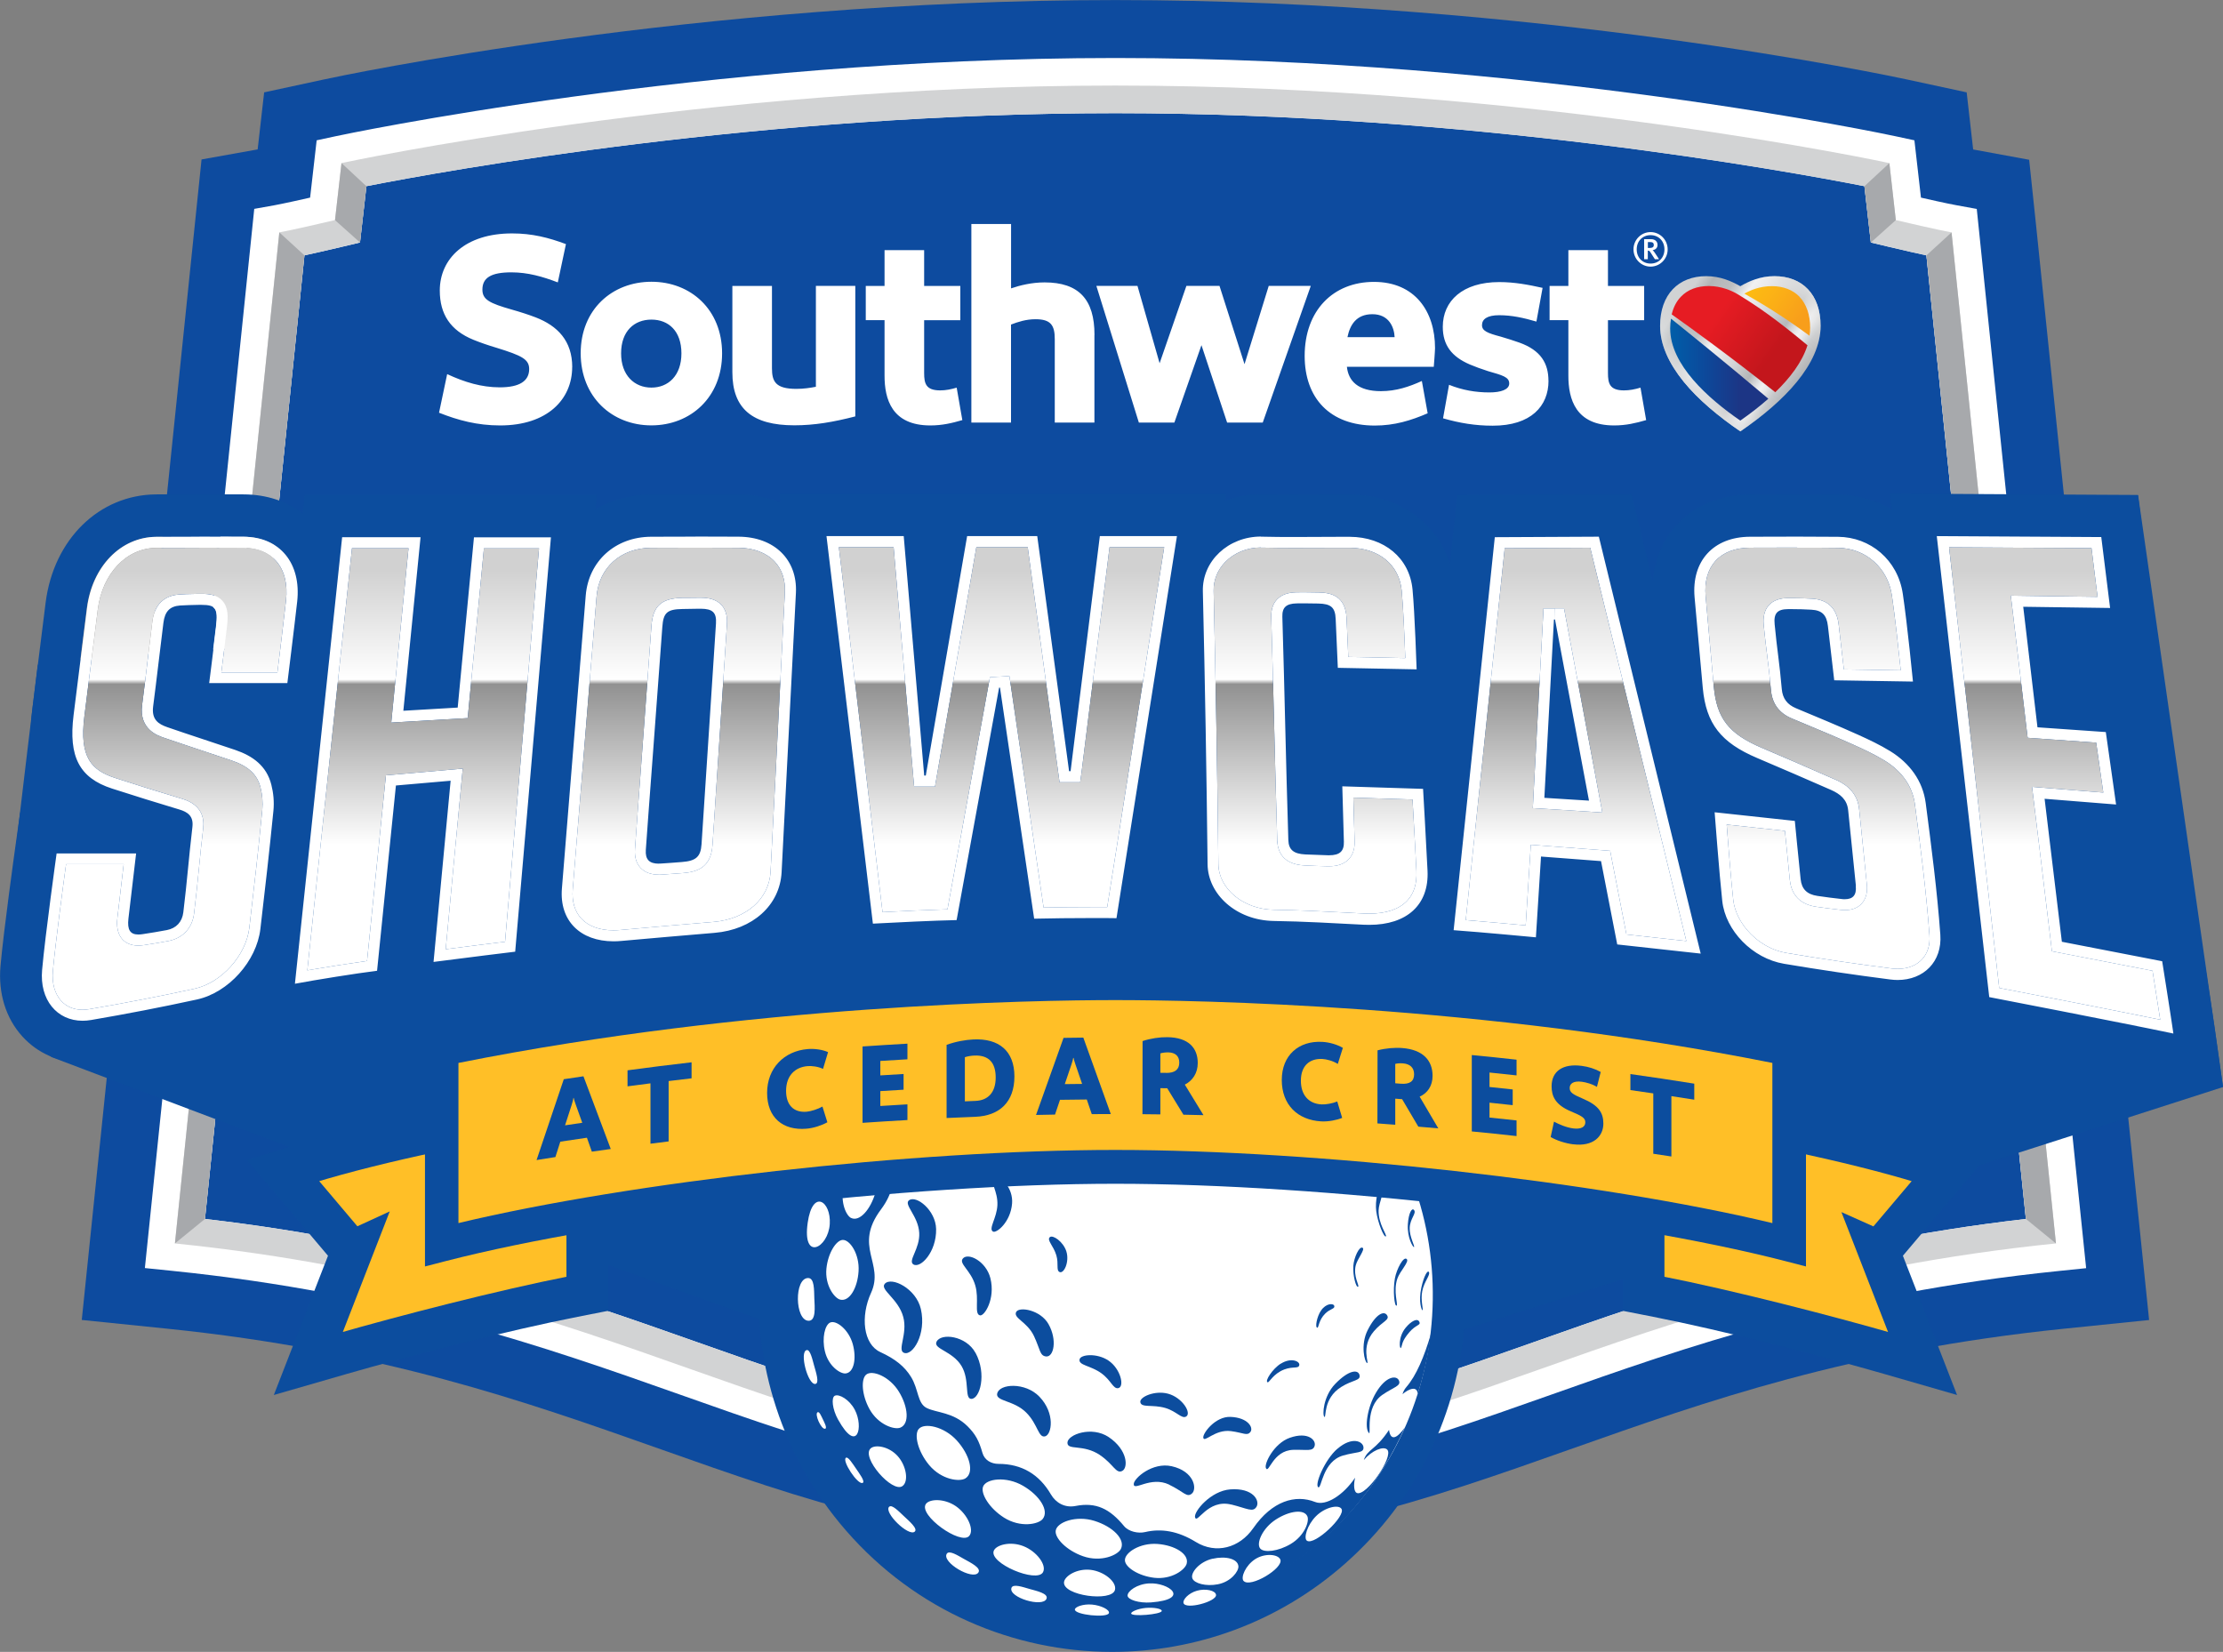 <svg width="292" height="217" viewBox="0 0 292 217" fill="none" xmlns="http://www.w3.org/2000/svg">
<rect x="0" y="0" width="292" height="217" fill="#808080" stroke="none"/>
<g clip-path="url(#clip0_146_486)">
<path d="M146.514 203.122C122.814 203.122 105.325 196.939 86.808 190.389C68.773 184.014 50.133 177.422 21.853 174.531L10.741 173.394L26.474 20.946L33.844 19.626L34.697 12.132L42.523 10.444C44.493 10.018 91.429 0.008 146.514 0.008C201.598 0.008 248.534 10.018 250.505 10.444L258.33 12.132L259.183 19.635L266.537 20.988L267.423 29.377L282.295 173.403L271.182 174.539C242.911 177.43 224.263 184.022 206.227 190.397C187.711 196.948 170.222 203.13 146.522 203.13L146.514 203.122Z" fill="#0D4B9F"/>
<path d="M146.514 195.502C124.097 195.502 107.975 189.804 89.301 183.195C71.713 176.979 51.781 169.927 22.615 166.944L19.03 166.577L33.397 27.438L36.063 26.962C36.063 26.962 37.422 26.712 40.734 25.96L41.595 18.432L44.121 17.889C44.593 17.788 92.241 7.62 146.53 7.62C200.82 7.62 248.468 17.78 248.94 17.889L251.465 18.432L252.327 25.96C255.639 26.72 256.981 26.962 256.997 26.962L259.655 27.447L259.937 30.162L274.023 166.593L270.437 166.961C241.272 169.944 221.34 176.987 203.751 183.212C185.078 189.812 168.955 195.519 146.539 195.519L146.514 195.502ZM26.922 160.127C54.985 163.385 74.437 170.261 91.678 176.352C109.73 182.736 125.323 188.25 146.514 188.25C167.705 188.25 183.297 182.736 201.35 176.352C218.59 170.253 238.042 163.377 266.106 160.127L253.039 33.546C251.871 33.295 250.29 32.936 248.203 32.443L245.743 31.858L244.899 24.456C234.457 22.4 192.953 14.864 146.514 14.864C100.075 14.864 58.579 22.4 48.129 24.456L47.284 31.858L44.825 32.443C42.738 32.936 41.148 33.295 39.989 33.546L26.922 160.127Z" fill="white"/>
<path d="M146.514 14.872C192.953 14.872 234.449 22.409 244.899 24.464L245.454 29.327L245.744 31.858L248.203 32.443C250.29 32.936 251.871 33.295 253.039 33.546L266.106 160.126C238.042 163.385 218.591 170.261 201.35 176.352C183.298 182.736 167.705 188.25 146.514 188.25C125.323 188.25 109.73 182.736 91.678 176.352C74.437 170.253 54.986 163.377 26.922 160.126L39.989 33.546C41.157 33.295 42.738 32.936 44.825 32.443L47.284 31.858L47.574 29.327L48.129 24.464C58.571 22.409 100.075 14.872 146.514 14.872ZM146.514 11.238C91.984 11.238 44.858 21.423 44.858 21.423L44.005 28.909C38.672 30.17 36.685 30.53 36.685 30.53L22.972 163.343C82.503 169.426 103.155 191.876 146.514 191.876C189.873 191.876 210.517 169.426 270.056 163.343L256.343 30.53C256.343 30.53 254.356 30.17 249.023 28.909L248.17 21.423C248.17 21.423 201.043 11.238 146.514 11.238Z" fill="#D2D3D4"/>
<path d="M44.858 21.423L44.005 28.917L47.292 31.858L48.129 24.464L44.858 21.423Z" fill="#A7A9AC"/>
<path d="M36.693 30.53L39.988 33.546L26.921 160.127L22.98 163.343L36.693 30.53Z" fill="#A7A9AC"/>
<path d="M248.178 21.423L249.023 28.917L245.743 31.858L244.899 24.464L248.178 21.423Z" fill="#A7A9AC"/>
<path d="M256.343 30.53L253.047 33.546L266.114 160.127L270.056 163.343L256.343 30.53Z" fill="#A7A9AC"/>
<path d="M280.846 65.053C280.846 65.053 200.182 84.671 145.487 84.671C90.792 84.671 30.035 83.334 4.961 87.32C4.961 87.32 2.592 106.712 1.301 118.175C-0.148 131.084 3.553 136.272 6.774 138.863C35.617 149.791 105.226 176.36 146.522 189.01C187.819 176.36 292.009 142.798 292.009 142.798L280.846 65.045V65.053Z" fill="#0C4D9E"/>
<path d="M146.058 214.184C170.169 214.184 189.715 194.463 189.715 170.136C189.715 145.809 170.169 126.088 146.058 126.088C121.947 126.088 102.402 145.809 102.402 170.136C102.402 194.463 121.947 214.184 146.058 214.184Z" fill="white"/>
<path d="M146.083 217C133.173 217 120.321 211.619 111.154 201.092C94.236 181.675 96.133 151.989 115.377 134.919C134.622 117.85 164.044 119.763 180.962 139.18C189.16 148.588 193.234 160.653 192.431 173.152C191.636 185.652 186.063 197.09 176.739 205.353C167.928 213.165 156.989 217 146.083 217ZM146.033 127.633C136.146 127.633 126.225 131.109 118.234 138.194C100.778 153.676 99.064 180.597 114.4 198.209C122.714 207.759 134.374 212.639 146.083 212.639C155.97 212.639 165.891 209.163 173.882 202.078C182.337 194.583 187.396 184.206 188.117 172.877C188.837 161.539 185.144 150.602 177.716 142.071C169.402 132.521 157.742 127.642 146.033 127.642V127.633Z" fill="#0C4D9E"/>
<path d="M184.225 183.145C185.037 182.443 186.179 181.992 186.213 183.12C187.016 180.622 187.604 178.057 187.951 175.249C187.074 178.215 186.047 180.689 184.73 182.209C184.49 182.485 184.324 182.802 184.225 183.145Z" fill="#0C4D9E"/>
<path d="M184.564 187.473C183.612 188.818 182.685 189.47 182.453 187.841C180.631 190.589 179.621 190.33 179.14 191.801C180.192 190.548 181.724 189.921 182.221 190.431C183.099 191.325 179.472 196.63 178.221 196.121C177.857 195.97 177.766 195.118 177.998 194.115C176.474 196.396 174.172 197.875 172.747 197.307C170.156 196.279 167.1 197.173 164.624 200.741C162.81 203.356 159.722 204.183 157.08 202.562C154.728 201.117 152.534 200.758 150.414 201.259C149.511 201.476 148.253 201.2 147.656 200.482C145.785 198.218 144.005 197.299 141.264 197.833C139.881 198.101 138.697 197.432 138.042 196.313C136.519 193.698 134.233 192.302 131.161 192.302C130.192 192.302 129.314 191.801 129.049 190.857C128.594 189.269 128.138 188.4 127.087 187.356C125.207 185.493 123.029 185.61 121.721 184.958C120.487 184.34 120.677 182.502 119.659 180.864C118.822 179.511 117.597 178.516 115.634 177.614C113.39 176.586 113.001 172.927 114.417 169.835C116.206 165.925 112.049 163.786 115.717 158.882C118.963 154.537 115.957 151.98 118.657 149.607C122.541 146.207 120.139 144.051 122.781 142.071C126.54 139.247 125.132 136.883 127.435 135.471C129.422 134.251 129.629 132.563 131.782 132.722C135.136 132.972 137.744 131.953 139.293 129.112C140.601 127.5 143.359 126.89 146.381 126.464C109.291 125.57 88.655 169.827 112.91 198.101C133.579 222.189 171.861 216.131 184.556 187.456L184.564 187.473ZM118.922 147.786C117.746 149.749 115.51 150.786 114.781 149.942C114.359 149.457 114.235 147.502 115.485 145.589C116.62 143.859 118.185 142.973 118.831 143.216C119.568 143.5 119.932 146.098 118.922 147.786ZM122.946 140.701C121.605 142.288 119.543 142.965 119.079 142.163C118.814 141.703 119.063 139.999 120.462 138.462C121.729 137.075 123.203 136.456 123.7 136.74C124.271 137.058 124.097 139.339 122.946 140.709V140.701ZM140.667 127.5C140.684 127.867 139.02 128.11 137.926 128.302C136.775 128.511 134.813 128.92 134.838 128.469C134.879 127.675 140.634 126.706 140.667 127.5ZM133.885 129.196C135.732 128.745 137.297 128.979 137.546 129.421C137.827 129.931 136.345 131.577 134.598 132.062C132.569 132.621 130.49 132.154 130.581 131.335C130.639 130.867 131.84 129.689 133.885 129.196ZM126.929 135.103C125.422 136.206 123.518 136.423 123.311 135.671C123.195 135.237 123.791 133.841 125.331 132.788C126.722 131.836 128.122 131.569 128.478 131.895C128.892 132.262 128.23 134.159 126.929 135.111V135.103ZM131.012 129.797C131.12 130.14 129.977 130.566 129.232 130.884C128.453 131.209 127.136 131.836 127.029 131.402C126.847 130.641 130.772 129.045 131.012 129.797ZM123.501 133.474C123.609 133.724 122.541 134.317 121.845 134.735C121.116 135.17 119.891 135.963 119.783 135.638C119.593 135.069 123.261 132.931 123.493 133.482L123.501 133.474ZM113.523 141.871C113.076 141.269 116.032 138.219 116.529 138.788C116.752 139.047 115.874 139.907 115.32 140.492C114.74 141.11 113.779 142.213 113.523 141.871ZM118.872 136.974C121.953 134.125 122.176 136.314 120.247 138.311C118.226 140.4 115.353 140.225 118.872 136.974ZM109.142 148.989C108.364 148.404 110.492 144.72 111.32 145.263C111.701 145.513 111.038 146.549 110.649 147.26C110.235 148.003 109.589 149.323 109.142 148.989ZM113.821 142.731C116.611 138.971 117.729 141.553 116.057 144.168C114.309 146.9 110.633 147.026 113.821 142.731ZM105.499 157.854C104.77 157.536 105.83 153.902 106.583 154.178C106.931 154.303 106.583 155.339 106.401 156.033C106.202 156.759 105.921 158.038 105.499 157.854ZM109.217 150.777C111.121 146.533 113.009 148.814 111.949 151.763C110.856 154.804 107.014 155.69 109.217 150.777ZM106.095 160.62C106.741 156.099 109.184 157.804 108.993 160.795C108.794 163.953 105.358 165.75 106.095 160.62ZM111.792 160.001C111.088 159.65 110.219 157.628 110.956 155.381C111.618 153.351 113.034 151.855 113.879 151.955C114.848 152.081 115.651 154.378 114.997 156.651C114.343 158.923 112.893 160.536 111.792 159.993V160.001ZM106.194 173.503C104.397 173.428 104.306 167.888 106.153 167.888C106.997 167.888 106.923 169.493 106.964 170.545C107.006 171.648 107.229 173.545 106.186 173.503H106.194ZM110.376 170.729C109.614 170.554 108.331 168.858 108.554 166.635C108.761 164.622 109.813 162.959 110.658 162.884C111.635 162.8 112.918 164.764 112.777 166.994C112.637 169.225 111.568 171.013 110.376 170.729ZM107.105 181.8C106.111 181.95 104.969 177.564 105.962 177.355C106.418 177.255 106.699 178.533 106.931 179.368C107.171 180.237 107.676 181.716 107.097 181.8H107.105ZM111.072 180.421C110.376 180.496 108.811 179.452 108.355 177.514C107.941 175.759 108.355 174.046 109.043 173.737C109.838 173.378 111.486 174.656 112.016 176.569C112.537 178.483 112.165 180.304 111.08 180.421H111.072ZM167.597 199.605C169.394 198.452 171.323 198.209 171.737 199.212C172.002 199.864 171.373 201.727 169.543 202.821C167.887 203.807 166.048 203.999 165.543 203.431C164.963 202.78 165.808 200.758 167.597 199.605ZM159.266 204.768C160.997 204.367 162.603 204.768 162.67 205.762C162.711 206.397 161.717 207.784 159.97 208.119C158.388 208.428 156.873 207.993 156.625 207.35C156.335 206.615 157.536 205.161 159.266 204.76V204.768ZM152.045 202.821C154.347 202.997 156.186 204.141 155.879 205.395C155.689 206.197 153.917 207.525 151.623 207.266C149.544 207.024 147.83 205.904 147.764 205.002C147.69 203.974 149.735 202.646 152.037 202.821H152.045ZM143.756 199.788C146.174 200.54 147.855 202.211 147.234 203.473C146.837 204.284 144.626 205.269 142.241 204.426C140.079 203.665 138.523 202.036 138.672 201.067C138.837 199.956 141.346 199.036 143.756 199.788ZM134.374 195.176C136.568 196.446 137.844 198.452 136.958 199.546C136.386 200.248 134.026 200.716 131.881 199.362C129.944 198.134 128.784 196.204 129.132 195.285C129.538 194.232 132.18 193.898 134.374 195.176ZM118.085 182.836C119.311 184.849 119.468 187.047 118.268 187.54C117.498 187.857 115.369 187.181 114.218 185.117C113.183 183.254 113.084 181.165 113.771 180.58C114.566 179.912 116.86 180.814 118.085 182.836ZM108.389 187.682C107.892 187.849 106.923 185.702 107.411 185.51C107.635 185.418 107.892 186.053 108.09 186.454C108.289 186.88 108.678 187.59 108.389 187.69V187.682ZM110.094 186.504C109.308 185.092 109.184 183.588 109.647 183.354C110.186 183.078 111.552 183.813 112.281 185.192C113.465 187.44 112.62 191.041 110.094 186.495V186.504ZM113.307 194.8C112.678 195.101 110.517 191.834 111.13 191.492C111.411 191.333 112.007 192.294 112.43 192.904C112.869 193.547 113.68 194.625 113.316 194.8H113.307ZM114.367 190.264C114.964 189.729 116.752 189.996 117.903 191.266C119.054 192.536 119.394 194.608 118.541 195.218C117.208 196.171 113.067 191.425 114.367 190.264ZM120.669 187.732C121.373 186.855 123.998 187.356 125.696 189.244C127.393 191.133 127.998 193.439 126.822 194.199C126.068 194.692 123.675 194.408 122.044 192.453C120.57 190.681 120.048 188.484 120.669 187.724V187.732ZM116.802 197.934C117.158 197.591 118.077 198.56 118.723 199.162C119.394 199.797 120.611 200.816 120.147 201.209C119.344 201.886 116.024 198.669 116.802 197.925V197.934ZM121.621 197.566C122.093 196.898 124.015 196.806 125.555 197.858C127.095 198.92 128.014 200.975 127.302 201.777C126.184 203.022 120.595 199.028 121.621 197.566ZM124.362 204.108C124.677 203.598 125.836 204.35 126.623 204.793C127.451 205.261 128.933 205.963 128.511 206.581C127.774 207.642 123.667 205.228 124.362 204.108ZM130.54 203.707C130.855 202.947 132.709 202.429 134.44 203.114C136.179 203.799 137.521 205.604 136.999 206.539C136.187 208.002 129.861 205.353 130.54 203.707ZM132.859 208.595C133.049 208.018 134.349 208.478 135.219 208.728C136.129 208.987 137.736 209.322 137.463 210.015C136.999 211.218 132.436 209.848 132.859 208.595ZM139.765 207.826C139.872 207.016 141.471 206.021 143.251 206.222C145.031 206.431 146.712 207.801 146.456 208.854C146.058 210.483 139.533 209.606 139.765 207.826ZM141.189 211.419C141.23 211.085 142.249 210.684 143.433 210.784C144.617 210.884 145.793 211.469 145.661 211.903C145.462 212.58 141.106 212.137 141.189 211.419ZM148.112 209.614C148.095 209.013 149.354 208.085 150.944 208.002C153.519 207.86 156.476 210.09 151.201 210.5C149.569 210.625 148.128 210.124 148.112 209.614ZM148.584 211.945C148.576 211.728 149.42 211.327 150.48 211.227C151.548 211.126 152.658 211.335 152.6 211.628C152.517 212.087 148.6 212.413 148.576 211.945H148.584ZM155.457 210.567C155.349 210.14 156.103 209.28 157.229 208.962C158.355 208.645 159.664 208.929 159.73 209.506C159.838 210.4 155.697 211.502 155.457 210.575V210.567ZM163.349 207.684C162.943 207.225 163.605 205.637 164.872 204.818C166.139 203.999 167.887 204.158 168.176 204.868C168.632 205.996 164.218 208.653 163.349 207.676V207.684ZM171.671 202.395C171.207 202.078 171.688 200.34 172.872 199.162C174.056 197.984 175.836 197.608 176.209 198.209C176.805 199.153 172.665 203.072 171.671 202.395Z" fill="#0C4D9E"/>
<path d="M118.649 173.01C119.245 175.249 117.821 177.363 118.74 177.714C119.874 178.157 121.713 175.258 120.959 171.958C120.346 169.276 117.109 167.663 116.222 168.641C115.519 169.418 118.011 170.596 118.649 173.01Z" fill="#0C4D9E"/>
<path d="M128.131 177.714C126.905 175.45 123.568 175.066 123.013 176.269C122.574 177.221 125.116 177.464 126.309 179.46C127.41 181.324 126.657 183.738 127.576 183.763C128.71 183.788 129.646 180.496 128.139 177.714H128.131Z" fill="#0C4D9E"/>
<path d="M130.979 183.07C130.78 184.106 133.174 183.922 134.813 185.576C136.337 187.114 136.387 188.918 137.281 188.684C138.15 188.451 138.639 185.677 136.536 183.479C134.664 181.524 131.236 181.766 130.987 183.07H130.979Z" fill="#0C4D9E"/>
<path d="M144.477 191.141C146.265 192.344 146.588 193.647 147.408 193.23C148.203 192.82 148.153 190.481 145.636 188.785C143.392 187.281 140.22 188.459 140.212 189.52C140.195 190.573 142.282 189.662 144.485 191.141H144.477Z" fill="#0C4D9E"/>
<path d="M153.569 195.034C155.515 195.962 155.896 196.806 156.584 196.179C157.246 195.569 156.865 193.28 153.909 192.611C151.383 192.043 148.965 194.174 148.924 194.926C148.858 195.979 151.118 193.856 153.578 195.026L153.569 195.034Z" fill="#0C4D9E"/>
<path d="M158.049 188.835C158.149 189.637 159.565 187.715 161.701 187.999C163.341 188.217 163.821 188.668 164.252 188.1C164.666 187.548 163.945 186.22 161.627 186.128C159.639 186.053 157.991 188.267 158.058 188.835H158.049Z" fill="#0C4D9E"/>
<path d="M168.243 179.126C167.158 179.803 166.106 181.424 166.504 181.583C166.719 181.666 167.208 180.463 168.707 179.895C169.858 179.46 170.578 179.845 170.669 179.318C170.752 178.809 169.568 178.299 168.251 179.135L168.243 179.126Z" fill="#0C4D9E"/>
<path d="M173.046 174.414C173.22 174.414 173.203 173.42 174.072 172.559C174.743 171.899 175.364 171.949 175.265 171.556C175.166 171.172 174.188 171.18 173.518 172.166C172.963 172.968 172.714 174.422 173.037 174.405L173.046 174.414Z" fill="#0C4D9E"/>
<path d="M161.742 197.641C163.829 198.159 164.582 198.719 165.054 197.925C165.51 197.148 164.624 195.427 161.601 195.653C159.026 195.845 156.798 198.569 156.972 199.304C157.212 200.331 158.604 196.864 161.742 197.649V197.641Z" fill="#0C4D9E"/>
<path d="M166.289 192.87C166.678 193.647 167.175 190.523 169.899 190.456C171.712 190.414 172.441 190.698 172.681 189.946C172.913 189.211 171.853 188.016 169.41 188.877C167.324 189.612 166.007 192.319 166.289 192.87Z" fill="#0C4D9E"/>
<path d="M175.671 190.314C173.99 191.759 172.607 195.143 173.178 195.377C173.601 195.544 173.725 191.968 176.433 191.199C178.18 190.698 179.149 190.915 179.099 190.13C179.05 189.361 177.633 188.634 175.671 190.322V190.314Z" fill="#0C4D9E"/>
<path d="M179.82 188.25C180.143 188.576 179.248 184.849 181.575 183.237C183.074 182.201 184.059 182.084 183.761 181.357C183.471 180.647 182.064 180.714 180.739 182.953C179.604 184.866 179.199 187.615 179.82 188.25Z" fill="#0C4D9E"/>
<path d="M176.168 182.201C177.708 181.232 178.776 181.39 178.577 180.622C178.387 179.878 177.178 179.937 175.373 181.808C173.799 183.446 173.675 185.919 173.965 186.128C174.247 186.328 173.733 183.73 176.168 182.201Z" fill="#0C4D9E"/>
<path d="M179.579 179.043C179.886 179.143 178.701 176.954 180.465 174.882C181.583 173.57 182.593 173.403 182.196 172.776C181.815 172.158 180.738 172.559 179.637 174.756C178.677 176.678 179.256 178.942 179.571 179.051L179.579 179.043Z" fill="#0C4D9E"/>
<path d="M178.403 169.025C178.586 168.883 177.733 167.663 178.081 166.226C178.296 165.374 179.339 164.129 178.991 163.92C178.536 163.644 177.84 165.24 177.766 166.276C177.675 167.571 178.138 169.217 178.395 169.025H178.403Z" fill="#0C4D9E"/>
<path d="M183.455 171.506C183.662 171.389 182.983 169.635 183.546 167.972C183.885 166.986 185.111 165.775 184.796 165.415C184.382 164.939 183.446 166.694 183.223 167.947C182.941 169.509 183.165 171.673 183.446 171.506H183.455Z" fill="#0C4D9E"/>
<path d="M180.772 159.082C180.97 160.661 181.823 162.658 182.047 162.408C182.204 162.232 181.037 160.77 181.086 159.007C181.111 157.963 181.931 156.434 181.517 156.183C180.979 155.849 180.614 157.812 180.772 159.074V159.082Z" fill="#0C4D9E"/>
<path d="M184.026 177.054C184.225 176.728 184.043 176.252 185.144 174.982C185.948 174.055 186.593 174.088 186.469 173.72C186.246 173.027 185.327 173.578 184.647 174.406C183.588 175.684 183.853 177.338 184.026 177.063V177.054Z" fill="#0C4D9E"/>
<path d="M133.488 172.325C133.032 173.161 134.929 173.612 135.823 175.525C136.651 177.296 136.568 178.09 137.396 178.19C138.423 178.307 138.895 176.018 137.728 173.946C136.668 172.066 133.885 171.615 133.488 172.333V172.325Z" fill="#0C4D9E"/>
<path d="M144.667 180.396C145.943 181.307 146.216 182.502 146.895 182.351C147.74 182.167 147.21 179.811 145.595 178.725C144.104 177.722 141.926 177.906 141.802 178.583C141.661 179.368 143.235 179.368 144.659 180.388L144.667 180.396Z" fill="#0C4D9E"/>
<path d="M149.785 184.189C149.901 184.975 151.391 184.465 153.072 184.958C154.571 185.401 155.217 186.437 155.813 186.078C156.55 185.626 155.291 183.571 153.412 183.078C151.673 182.619 149.677 183.513 149.785 184.189Z" fill="#0C4D9E"/>
<path d="M138.755 164.906C139.086 166.034 138.705 166.861 139.169 167.095C139.748 167.379 140.51 165.75 140.063 164.363C139.641 163.084 138.283 162.182 137.902 162.516C137.463 162.909 138.382 163.644 138.755 164.906Z" fill="#0C4D9E"/>
<path d="M120.744 161.948C120.86 164.028 119.228 165.607 119.965 166.092C120.884 166.685 123.021 164.488 122.963 161.455C122.913 158.99 120.371 156.977 119.41 157.67C118.649 158.222 120.619 159.717 120.744 161.948Z" fill="#0C4D9E"/>
<path d="M130.424 161.781C130.863 162.057 132.751 160.561 132.941 158.088C133.099 156.074 131.467 154.387 130.639 154.88C129.977 155.272 131.095 156.475 131.012 158.305C130.937 160.01 129.811 161.405 130.424 161.781Z" fill="#0C4D9E"/>
<path d="M126.474 165.332C125.903 165.992 127.534 166.878 128.106 168.858C128.644 170.704 127.932 172.618 128.727 172.793C129.298 172.927 130.772 170.637 130.093 167.914C129.538 165.7 127.186 164.496 126.474 165.324V165.332Z" fill="#0C4D9E"/>
<path d="M124.123 152.223C123.526 154.128 121.804 154.921 121.986 155.389C122.375 156.367 125.298 154.838 126.234 152.08C127.095 149.532 125.447 147.636 124.321 147.961C123.419 148.22 124.768 150.176 124.131 152.223H124.123Z" fill="#0C4D9E"/>
<path d="M132.469 151.663C132.685 152.431 135.012 151.504 135.931 149.49C136.776 147.636 135.682 146.065 134.796 146.224C134.093 146.349 134.962 147.936 134.324 149.432C133.728 150.827 132.362 151.287 132.461 151.654L132.469 151.663Z" fill="#0C4D9E"/>
<path d="M145.926 141.177C145.802 141.319 146.638 141.695 147.665 141.453C149.147 141.11 150.621 140.141 150.124 139.565C149.652 139.03 149.106 140.517 147.623 140.96C146.183 141.386 146.042 141.043 145.926 141.177Z" fill="#0C4D9E"/>
<path d="M125.025 146.424C125.041 146.934 127.923 146.641 129.613 144.11C131.103 141.879 130.374 139.999 129.207 140.158C128.014 140.325 128.983 142.397 127.849 144.218C126.797 145.906 125.017 146.115 125.025 146.424Z" fill="#0C4D9E"/>
<path d="M127.882 138.495C127.741 138.98 130.623 139.297 132.908 137.292C134.788 135.646 135.028 133.891 133.869 133.682C132.685 133.465 133.016 136.005 131.376 137.375C129.853 138.645 127.964 138.203 127.882 138.495Z" fill="#0C4D9E"/>
<path d="M143.905 132.705C142.928 132.22 142.597 134.51 140.841 135.287C139.21 136.005 137.529 135.12 137.537 135.395C137.554 135.78 139.715 136.515 142.191 135.337C144.22 134.376 144.858 133.181 143.905 132.705Z" fill="#0C4D9E"/>
<path d="M140.576 130.056C140.502 130.249 143.235 131.26 145.918 130.758C148.12 130.349 149.155 129.513 148.352 128.811C147.532 128.093 146.829 130.198 144.932 130.499C143.168 130.783 140.668 129.797 140.576 130.056Z" fill="#0C4D9E"/>
<path d="M150.861 134.769C149.097 135.053 147.507 133.465 147.408 133.724C147.333 133.916 148.981 135.562 151.664 135.061C153.867 134.652 154.919 133.85 154.331 133.474C153.594 132.997 152.749 134.468 150.861 134.777V134.769Z" fill="#0C4D9E"/>
<path d="M154.729 131.26C156.973 131.26 158.149 130.666 157.643 130.19C157.006 129.588 155.913 130.884 153.992 130.833C152.211 130.783 150.331 129.455 150.191 129.689C150.083 129.864 151.996 131.26 154.729 131.26Z" fill="#0C4D9E"/>
<path d="M160.599 136.122C162.562 136.523 163.696 136.222 163.34 135.704C162.893 135.061 161.701 135.997 160.028 135.604C158.471 135.245 157.063 133.741 156.898 133.916C156.774 134.05 158.206 135.621 160.599 136.114V136.122Z" fill="#0C4D9E"/>
<path d="M185.732 163.82C185.889 163.736 185.119 162.458 185.169 161.296C185.219 160.051 186.097 159.391 185.74 158.957C185.459 158.606 185.028 159.341 184.929 160.803C184.805 162.575 185.616 163.886 185.732 163.82Z" fill="#0C4D9E"/>
<path d="M186.85 172.116C186.99 172.008 186.576 170.821 186.816 169.618C187.073 168.323 187.909 167.496 187.694 167.103C187.52 166.794 187.032 167.621 186.7 169.142C186.295 170.988 186.75 172.191 186.858 172.116H186.85Z" fill="#0C4D9E"/>
<path d="M134.855 143.015C134.764 143.416 137.107 143.517 138.854 141.779C140.287 140.35 140.386 138.921 139.442 138.813C138.473 138.696 138.871 140.734 137.62 141.921C136.453 143.024 134.913 142.773 134.855 143.015Z" fill="#0C4D9E"/>
<path d="M246.837 164.429L255.855 153.76L252.633 152.774C243.293 149.917 229.207 146.95 218.392 145.563L215.908 145.246V169.961L217.688 170.311C226.979 172.133 240.046 175.508 248.253 177.873L252.534 179.109L246.82 164.421L246.837 164.429Z" fill="#FFBF27" stroke="#0C4D9E" stroke-width="5.447" stroke-miterlimit="10"/>
<path d="M218.119 147.769V168.131C227.252 169.919 240.137 173.219 248.874 175.742L244.311 164.003L252.004 154.905C242.398 151.964 228.279 149.073 218.127 147.778M213.713 142.723L218.673 143.358C229.596 144.753 243.831 147.753 253.279 150.643L259.722 152.615L255.349 157.787L249.371 164.856L252.973 174.113L256.227 182.485L247.656 180.012C239.491 177.656 226.499 174.297 217.274 172.492L213.705 171.79V142.714L213.713 142.723Z" fill="#0C4D9E"/>
<path d="M46.199 164.429L37.181 153.76L40.403 152.774C49.743 149.917 63.829 146.95 74.644 145.563L77.128 145.246V169.961L75.348 170.311C66.057 172.133 52.99 175.508 44.783 177.873L40.502 179.109L46.216 164.421L46.199 164.429Z" fill="#FFBF27" stroke="#0C4D9E" stroke-width="5.447" stroke-miterlimit="10"/>
<path d="M74.918 147.769V168.131C65.784 169.919 52.899 173.219 44.163 175.742L48.725 164.003L41.032 154.905C50.638 151.964 64.757 149.073 74.909 147.778M79.323 142.723L74.363 143.358C63.441 144.753 49.206 147.753 39.757 150.643L33.315 152.615L37.687 157.787L43.666 164.856L40.064 174.113L36.809 182.485L45.38 180.012C53.545 177.656 66.537 174.297 75.762 172.492L79.332 171.79V142.714L79.323 142.723Z" fill="#0C4D9E"/>
<path d="M146.514 129.146C124.818 129.146 90.386 131.168 58.016 137.802V163.502C79.695 157.912 118.69 153.284 146.514 153.284C174.337 153.284 213.332 157.912 235.011 163.502V137.802C202.641 131.159 168.201 129.146 146.514 129.146Z" fill="#FFBF27"/>
<path d="M237.222 166.368L234.473 165.658C212.404 159.968 173.766 155.506 146.522 155.506C119.278 155.506 80.639 159.968 58.571 165.658L55.822 166.368V135.989L57.585 135.629C96.969 127.558 135.616 126.923 146.522 126.923C157.428 126.923 196.083 127.55 235.458 135.629L237.222 135.989V166.368ZM146.514 151.061C172.979 151.061 210.094 155.231 232.809 160.67V139.631C194.443 131.978 157.155 131.377 146.514 131.377C135.873 131.377 98.584 131.978 60.219 139.631V160.67C82.933 155.231 120.056 151.061 146.514 151.061Z" fill="#0C4D9E"/>
<path d="M72.954 151.997C71.961 152.147 71.472 152.231 70.478 152.39C71.911 148.137 72.623 146.015 74.056 141.77C75.091 141.612 75.604 141.536 76.639 141.386C78.072 145.204 78.784 147.109 80.225 150.936C79.231 151.07 78.734 151.145 77.741 151.287C77.484 150.552 77.352 150.184 77.095 149.457C75.695 149.658 75 149.766 73.6 149.975C73.344 150.785 73.211 151.187 72.954 151.997ZM75.323 144.235C75.306 144.352 75.224 144.753 75.091 145.146C74.743 146.215 74.569 146.75 74.222 147.828C75.124 147.694 75.579 147.627 76.482 147.494C76.134 146.524 75.96 146.04 75.613 145.071C75.48 144.72 75.381 144.352 75.364 144.235C75.348 144.235 75.339 144.235 75.323 144.235Z" fill="#0C4D9E"/>
<path d="M82.428 140.601C85.79 140.149 87.471 139.94 90.841 139.548C90.841 140.392 90.841 140.809 90.841 141.653C89.632 141.795 89.028 141.862 87.827 142.013C87.827 145.188 87.827 146.775 87.827 149.942C86.875 150.059 86.394 150.117 85.442 150.242C85.442 147.067 85.442 145.488 85.442 142.313C84.233 142.464 83.637 142.547 82.428 142.706C82.428 141.862 82.428 141.444 82.428 140.601Z" fill="#0C4D9E"/>
<path d="M108.107 140.417C107.469 140.099 106.6 140.007 106.087 140.049C104.447 140.183 103.255 141.286 103.255 143.308C103.255 145.162 104.256 146.182 105.954 146.04C106.517 145.99 107.403 145.714 108.033 145.363C108.289 146.19 108.422 146.6 108.678 147.427C107.958 147.828 106.882 148.195 105.938 148.271C102.824 148.538 100.762 146.808 100.762 143.567C100.762 140.325 102.99 138.069 106.087 137.81C107.014 137.735 108.033 137.885 108.77 138.211C108.505 139.088 108.372 139.531 108.107 140.417Z" fill="#0C4D9E"/>
<path d="M119.195 137.091C119.195 137.919 119.195 138.328 119.195 139.155C117.771 139.239 117.059 139.281 115.634 139.372C115.634 140.133 115.634 140.509 115.634 141.269C116.86 141.194 117.464 141.152 118.69 141.085C118.69 141.912 118.69 142.322 118.69 143.149C117.464 143.216 116.852 143.258 115.634 143.333C115.634 144.118 115.634 144.511 115.634 145.288C117.059 145.196 117.771 145.154 119.195 145.071C119.195 145.898 119.195 146.307 119.195 147.134C116.835 147.268 115.659 147.343 113.299 147.502C113.299 143.492 113.299 141.478 113.299 137.467C115.659 137.309 116.835 137.234 119.195 137.1V137.091Z" fill="#0C4D9E"/>
<path d="M128.105 146.708C126.598 146.767 125.845 146.8 124.338 146.867C124.338 143.024 124.338 141.102 124.338 137.258C125.538 136.816 126.838 136.598 127.824 136.548C131.219 136.373 133.248 138.061 133.248 141.411C133.248 144.761 131.294 146.583 128.105 146.708ZM128.006 138.662C127.575 138.679 127.103 138.754 126.739 138.879C126.739 141.202 126.739 142.355 126.739 144.678C127.294 144.653 127.575 144.644 128.13 144.619C129.745 144.561 130.788 143.55 130.788 141.545C130.788 139.539 129.828 138.595 128.006 138.662Z" fill="#0C4D9E"/>
<path d="M138.589 146.416C137.587 146.432 137.09 146.441 136.088 146.466C137.529 142.414 138.249 140.383 139.699 136.339C140.742 136.323 141.264 136.323 142.299 136.306C143.74 140.316 144.46 142.33 145.909 146.349C144.907 146.349 144.41 146.349 143.408 146.357C143.152 145.589 143.019 145.204 142.754 144.436C141.346 144.444 140.643 144.452 139.235 144.477C138.978 145.254 138.846 145.639 138.581 146.416H138.589ZM140.974 138.971C140.957 139.088 140.866 139.473 140.734 139.849C140.386 140.876 140.212 141.386 139.864 142.414C140.775 142.397 141.231 142.397 142.141 142.389C141.794 141.369 141.62 140.86 141.272 139.849C141.139 139.481 141.032 139.097 141.024 138.98C141.007 138.98 140.999 138.98 140.982 138.98L140.974 138.971Z" fill="#0C4D9E"/>
<path d="M152.418 142.948C152.418 144.327 152.418 145.012 152.418 146.391C151.474 146.382 151.01 146.374 150.066 146.366C150.066 142.522 150.075 140.601 150.083 136.757C151.151 136.406 152.36 136.231 153.354 136.248C156.103 136.289 157.329 137.651 157.329 139.64C157.329 140.96 156.666 141.954 155.631 142.48C156.617 144.085 157.105 144.887 158.082 146.491C157.031 146.466 156.501 146.458 155.449 146.432C154.596 145.046 154.174 144.344 153.321 142.957C152.956 142.957 152.783 142.957 152.418 142.948ZM153.155 140.943C154.339 140.96 154.902 140.492 154.902 139.59C154.902 138.687 154.339 138.261 153.437 138.244C153.056 138.244 152.683 138.295 152.418 138.378C152.418 139.397 152.418 139.907 152.418 140.926C152.716 140.926 152.865 140.926 153.155 140.935V140.943Z" fill="#0C4D9E"/>
<path d="M175.729 139.765C175.091 139.356 174.222 139.138 173.708 139.113C172.069 139.021 170.876 139.957 170.876 141.971C170.876 143.826 171.878 144.987 173.576 145.079C174.139 145.112 175.025 144.954 175.654 144.695C175.911 145.555 176.044 145.99 176.3 146.85C175.58 147.143 174.495 147.36 173.551 147.31C170.437 147.134 168.367 145.121 168.367 141.871C168.367 138.62 170.595 136.69 173.7 136.866C174.628 136.916 175.646 137.217 176.391 137.651C176.126 138.495 175.994 138.913 175.729 139.757V139.765Z" fill="#0C4D9E"/>
<path d="M183.272 144.319V147.753C182.337 147.677 181.865 147.644 180.929 147.577C180.929 143.734 180.937 141.812 180.946 137.977C182.005 137.701 183.214 137.593 184.208 137.676C186.949 137.893 188.175 139.339 188.175 141.327C188.175 142.648 187.512 143.6 186.477 144.06C187.454 145.722 187.943 146.558 188.928 148.229C187.877 148.137 187.355 148.095 186.303 148.003C185.45 146.558 185.028 145.839 184.175 144.394C183.819 144.369 183.637 144.352 183.272 144.327V144.319ZM184.009 142.363C185.194 142.455 185.748 142.029 185.748 141.127C185.748 140.225 185.185 139.765 184.291 139.69C183.91 139.656 183.537 139.69 183.272 139.757V142.305C183.571 142.33 183.711 142.338 184.009 142.363Z" fill="#0C4D9E"/>
<path d="M199.205 139.205C199.205 140.032 199.205 140.442 199.205 141.269C197.789 141.11 197.077 141.035 195.653 140.893C195.653 141.653 195.653 142.029 195.653 142.79C196.87 142.915 197.483 142.982 198.7 143.115V145.179C197.483 145.046 196.87 144.979 195.653 144.853C195.653 145.639 195.653 146.031 195.653 146.808C197.069 146.95 197.781 147.026 199.205 147.184C199.205 148.012 199.205 148.421 199.205 149.24C196.853 148.981 195.677 148.855 193.326 148.63C193.326 144.619 193.326 142.606 193.326 138.595C195.677 138.821 196.853 138.946 199.205 139.205Z" fill="#0C4D9E"/>
<path d="M206.658 150.326C205.614 150.192 204.513 149.841 203.685 149.365C203.859 148.555 203.95 148.154 204.124 147.343C204.811 147.711 205.73 148.112 206.666 148.237C207.618 148.354 208.239 148.078 208.239 147.427C208.239 146.833 207.718 146.574 206.31 145.981C204.306 145.129 203.809 144.018 203.809 142.698C203.809 140.701 205.308 139.698 207.751 140.016C208.662 140.133 209.531 140.408 210.26 140.818C210.061 141.603 209.962 141.996 209.763 142.781C209.134 142.397 208.38 142.188 207.776 142.104C206.658 141.962 206.186 142.363 206.186 142.915C206.186 143.475 206.509 143.734 207.933 144.335C209.953 145.196 210.608 146.14 210.608 147.602C210.608 149.273 209.283 150.652 206.641 150.318L206.658 150.326Z" fill="#0C4D9E"/>
<path d="M214.16 141.094C217.522 141.57 219.195 141.82 222.549 142.355C222.549 143.199 222.549 143.617 222.549 144.461C221.348 144.268 220.744 144.177 219.543 143.993C219.543 147.168 219.543 148.747 219.543 151.922C218.591 151.78 218.119 151.705 217.166 151.563C217.166 148.388 217.166 146.808 217.166 143.633C215.966 143.458 215.361 143.366 214.16 143.199C214.16 142.355 214.16 141.937 214.16 141.094Z" fill="#0C4D9E"/>
<path d="M154.613 70.426L146.671 120.615C145.818 120.607 144.783 120.598 143.682 120.598C141.015 120.598 137.927 120.632 135.856 120.682L131.368 90.328H131.252L125.671 120.866C122.632 120.933 117.713 121.167 114.674 121.334L108.579 70.426H118.723L121.415 101.883H121.622L127.054 70.426H136.262L140.444 101.306H140.643C140.775 100.32 144.485 70.426 144.485 70.426H154.629M254.405 70.434L275.994 70.559L277.153 79.875L265.742 79.717L267.613 95.55L276.59 96.176L277.94 105.693L268.549 104.941L270.818 123.723L283.993 126.28C283.993 126.28 285.194 133.808 285.467 135.78C278.478 134.309 261.278 130.992 261.278 130.992L254.389 70.442M165.634 70.484C165.701 70.484 165.767 70.484 165.833 70.484C167.183 70.518 168.533 70.526 169.891 70.526C171.911 70.526 173.94 70.501 175.961 70.501C176.416 70.501 176.872 70.501 177.327 70.501C181.824 70.526 185.152 73.266 185.558 77.419C185.848 80.444 186.096 87.913 186.096 87.913L175.745 87.713C175.745 87.713 175.555 83.334 175.464 81.296C175.398 79.775 174.851 79.299 173.17 79.266C172.549 79.257 171.92 79.24 171.299 79.24C170.976 79.24 170.653 79.24 170.33 79.249C168.972 79.282 168.425 79.784 168.458 80.995C168.781 91.781 168.905 99.543 169.245 110.33C169.286 111.625 169.94 112.16 171.481 112.227C172.474 112.277 173.468 112.31 174.462 112.335C174.511 112.335 174.561 112.335 174.611 112.335C175.994 112.335 176.573 111.809 176.54 110.547C176.466 108.099 176.333 103.278 176.333 103.278L186.941 103.612C186.941 103.612 187.388 111.324 187.529 114.382C187.736 118.844 184.821 121.476 179.878 121.476C179.637 121.476 179.389 121.476 179.141 121.459C175.207 121.258 171.274 121.025 167.34 120.966C162.38 120.891 158.67 117.44 158.637 113.505C158.505 101.557 158.298 89.618 158.016 77.67C157.917 73.659 161.378 70.468 165.651 70.468M236.055 70.493C237.852 70.493 239.641 70.493 241.437 70.518C245.636 70.559 249.263 73.525 249.925 78.012C250.53 82.09 251.259 89.534 251.259 89.534L240.916 89.367C240.916 89.367 240.344 84.521 240.088 82.24C239.922 80.778 239.318 80.168 237.91 80.093C237.04 80.043 236.179 80.017 235.318 80.017C235.161 80.017 235.012 80.017 234.854 80.017C233.438 80.034 232.958 80.577 233.09 82.006C233.405 85.264 233.753 87.253 234.026 90.511C234.134 91.765 234.747 92.558 235.906 93.043C238.622 94.179 241.363 95.307 244.087 96.536C245.503 97.171 246.928 97.839 248.269 98.674C250.836 100.254 252.55 102.593 252.931 105.484C253.685 111.257 254.438 117.056 254.852 122.771C255.109 126.347 252.65 128.736 249.246 128.736C248.923 128.736 248.6 128.711 248.269 128.669C243.648 128.076 238.986 127.4 234.324 126.606C230.167 125.904 226.631 122.253 226.209 118.359C225.811 114.691 225.207 106.704 225.207 106.704L235.74 107.84C235.74 107.84 236.212 112.745 236.502 115.477C236.643 116.797 237.338 117.49 238.713 117.691C239.773 117.85 240.841 117.983 241.893 118.1C242.042 118.117 242.174 118.125 242.307 118.125C243.383 118.125 243.864 117.565 243.748 116.387C243.367 112.561 243.11 110.263 242.729 106.428C242.589 105.024 241.678 104.289 240.469 103.763C237.231 102.334 234.001 100.947 230.78 99.577C226.018 97.546 224.072 95.073 223.634 90.378C223.261 86.401 222.905 82.432 222.557 78.455C222.143 73.701 225.033 70.534 229.828 70.509C231.898 70.501 233.968 70.493 236.038 70.493M91.338 70.493C93.227 70.493 95.115 70.493 96.994 70.509C101.698 70.534 104.745 73.525 104.53 77.887C104.223 84.036 103.901 90.186 103.586 96.335C103.271 102.418 102.965 108.5 102.65 114.591C102.418 118.936 98.849 122.144 93.831 122.554C89.757 122.888 85.683 123.247 81.608 123.615C81.261 123.648 80.913 123.665 80.582 123.665C76.201 123.665 73.452 120.958 73.791 116.738C74.826 103.905 75.87 91.071 76.921 78.238C77.294 73.709 80.822 70.543 85.5 70.518C87.446 70.509 89.384 70.501 91.322 70.501M86.535 113.455C86.635 113.455 86.734 113.455 86.842 113.446C87.761 113.388 88.672 113.313 89.591 113.246C91.438 113.104 92.051 112.552 92.158 110.906C92.506 105.451 93.707 87.47 94.055 81.914C94.146 80.494 93.616 79.984 92.084 79.976C91.984 79.976 91.877 79.976 91.777 79.976C91.073 79.976 90.37 79.992 89.666 80.009C87.637 80.043 87.14 80.485 87.007 82.374C86.453 90.144 85.061 108.333 84.838 111.667C84.755 112.912 85.285 113.463 86.544 113.463M210.012 70.501C210.012 70.501 223.228 124.592 223.393 125.286C221.961 125.11 212.43 124.083 212.43 124.083L210.301 113.137L202.418 112.536L201.747 123.147C201.747 123.147 194.477 122.453 190.941 122.211L196.348 70.585L210.012 70.518M204.198 81.379C204.198 81.379 204.174 81.379 204.107 81.379L202.849 104.807C204.877 104.933 206.674 105.041 208.711 105.175L204.248 81.379C204.248 81.379 204.198 81.379 204.19 81.379M26.176 70.501C28.122 70.501 30.068 70.501 32.014 70.518C36.726 70.543 39.55 73.993 39.003 79.031C38.664 82.165 37.712 89.743 37.712 89.743H27.443C27.443 89.743 28.064 84.872 28.371 82.257C28.636 79.967 28.354 79.466 26.441 79.466C26.317 79.466 26.185 79.466 26.052 79.466C25.249 79.491 24.437 79.483 23.626 79.549C22.276 79.65 21.622 80.327 21.431 81.822C20.968 85.482 20.57 89.141 20.082 92.809C19.85 94.539 20.777 95.132 21.945 95.533C24.909 96.561 27.899 97.513 30.863 98.524C33.116 99.293 34.979 100.579 35.608 103.094C35.873 104.155 35.997 105.342 35.882 106.512C35.376 111.683 34.78 116.864 34.167 122.052C33.67 126.255 30.002 130.407 25.82 131.31C21.175 132.321 16.537 133.215 11.941 134C11.552 134.067 11.18 134.1 10.815 134.1C7.453 134.1 5.151 131.351 5.499 127.416C5.913 122.771 7.404 112.118 7.404 112.118H17.846C17.846 112.118 17.183 117.699 16.835 120.69C16.67 122.136 17.051 122.771 18.136 122.771C18.309 122.771 18.508 122.754 18.724 122.721C19.775 122.554 20.835 122.395 21.895 122.186C23.121 121.944 23.891 121.125 24.048 119.855C24.561 115.694 24.76 112.795 25.241 108.642C25.406 107.197 24.586 106.67 23.535 106.353C20.57 105.459 17.614 104.548 14.674 103.596C10.385 102.2 8.952 99.41 9.631 93.962C10.211 89.275 10.799 84.579 11.395 79.892C12.091 74.419 15.825 70.568 20.496 70.526C22.384 70.509 24.263 70.509 26.143 70.509M55.25 70.568L52.99 93.377L60.128 92.96L62.264 70.593H72.375L67.68 125.018C67.68 125.018 60.608 125.879 56.956 126.363L59.2 102.56L52.013 103.186L49.537 127.525C46.779 127.867 41.521 128.711 38.747 129.229L44.949 70.576H55.259M248.253 64.861L248.484 66.908C246.423 65.697 244.038 65.012 241.504 64.978C239.848 64.961 238.067 64.953 236.063 64.953C234.059 64.953 231.906 64.962 229.828 64.97C225.944 64.987 222.516 66.415 220.18 68.997C218.392 70.977 217.332 73.542 217.1 76.383C216.115 72.364 215.452 69.632 215.336 69.156L214.301 64.92L209.978 64.945L196.315 65.012L191.404 65.037L190.891 69.966L190.46 74.102C188.755 68.638 183.703 64.995 177.36 64.953C176.896 64.953 176.433 64.953 175.969 64.953C174.95 64.953 173.924 64.953 172.905 64.961C171.903 64.961 170.901 64.97 169.899 64.97C168.375 64.97 167.125 64.961 165.974 64.928C165.866 64.928 165.759 64.928 165.651 64.928C164.02 64.928 162.413 65.221 160.914 65.772L161.055 64.87H102.385L102.526 66.014C100.861 65.329 99.007 64.961 97.044 64.953C95.148 64.945 93.251 64.936 91.355 64.936C89.459 64.936 87.455 64.936 85.5 64.953C82.801 64.97 80.317 65.672 78.205 66.9L78.371 65.02H72.383H62.273H61.329V65.003H55.267H44.957H40.022L39.765 67.443C37.645 65.839 34.987 64.962 32.064 64.945C30.11 64.936 28.147 64.928 26.193 64.928C24.239 64.928 22.4 64.928 20.504 64.945C13.018 65.003 7.056 70.835 5.996 79.14C5.4 83.836 4.812 88.531 4.232 93.227C3.478 99.259 4.928 103.704 8.53 106.512L7.255 106.553L2.65 106.712L2.004 111.307C1.946 111.75 0.489 122.152 0.067 126.881C-0.256 130.466 0.762 133.758 2.932 136.147C4.944 138.37 7.76 139.598 10.848 139.598C11.519 139.598 12.207 139.54 12.894 139.423C17.672 138.604 22.425 137.685 27.013 136.69C29.05 136.248 30.996 135.337 32.718 134.092L32.519 135.989L39.757 134.635C42.357 134.15 47.499 133.323 50.216 132.981L54.555 132.438L54.58 132.229L57.693 131.811C61.271 131.335 68.276 130.483 68.351 130.474L72.773 129.939L73.038 126.898C75.116 128.369 77.733 129.162 80.615 129.162C81.112 129.162 81.617 129.137 82.13 129.096C86.287 128.72 90.386 128.36 94.311 128.043C102.087 127.4 107.784 121.977 108.165 114.85C108.19 114.407 108.215 113.956 108.231 113.513L109.242 121.969L109.854 127.115L114.989 126.831C118.193 126.656 122.947 126.43 125.803 126.372L130.267 126.272L130.755 123.598L131.153 126.313L136.005 126.188C137.976 126.138 140.991 126.104 143.69 126.104C144.767 126.104 145.769 126.104 146.605 126.121L151.35 126.188L152.095 121.459L153.197 114.524C153.784 121.2 159.772 126.38 167.257 126.489C170.388 126.531 173.634 126.706 176.772 126.865C177.468 126.898 178.163 126.94 178.859 126.973C179.198 126.99 179.538 126.998 179.869 126.998C181.89 126.998 183.587 126.689 185.012 126.205L184.896 127.283L190.568 127.684C193.996 127.926 201.159 128.603 201.234 128.611L206.865 129.146L207.105 125.378L207.834 129.104L211.85 129.538C211.941 129.547 221.365 130.574 222.748 130.742L230.573 131.677L230.457 131.201C231.409 131.577 232.403 131.861 233.422 132.037C237.926 132.797 242.555 133.482 247.574 134.134C248.137 134.209 248.7 134.242 249.246 134.242C251.731 134.242 254.024 133.524 255.896 132.187L256.285 135.621L260.252 136.381C260.426 136.415 277.484 139.707 284.341 141.152L291.992 142.765L290.899 134.961C290.618 132.956 289.458 125.662 289.409 125.352L288.796 121.526L285.02 120.799L275.77 119.011L274.801 110.965L277.501 111.182L284.341 111.725L283.364 104.874L282.014 95.358L281.384 90.929L276.962 90.62L272.516 90.311L271.928 85.306L277.07 85.381L283.372 85.473L282.585 79.157L281.426 69.841L280.83 65.02L276.018 64.995L254.43 64.87L248.244 64.836L248.253 64.861ZM36.643 95.324H36.809L36.792 95.441C36.743 95.399 36.693 95.366 36.643 95.324Z" fill="#0C4D9E"/>
<path d="M152.923 71.879L145.438 119.161C144.883 119.161 144.286 119.161 143.674 119.161C141.446 119.161 139.003 119.186 137.082 119.22L132.784 90.127L132.586 88.807L131.269 88.891H131.153L130.035 88.966L129.828 90.077L124.454 119.454C121.945 119.529 118.616 119.679 115.925 119.821L110.186 71.879H117.382L119.957 102.008L120.073 103.337H122.814L123.021 102.133L128.246 71.879H134.995L139.003 101.507L139.177 102.76H141.885L142.059 101.507C142.175 100.63 145.032 77.661 145.744 71.879H152.932M256.02 71.896L274.727 72.005L275.522 78.405L265.767 78.271L264.127 78.246L264.326 79.892L266.197 95.725L266.338 96.92L267.522 97.003L275.34 97.555L276.275 104.114L268.673 103.504L266.918 103.362L267.133 105.125L269.402 123.907L269.526 124.96L270.553 125.16L282.743 127.525C282.983 129.02 283.43 131.869 283.753 133.95C277.219 132.613 266.048 130.441 262.604 129.781L256.02 71.913M165.635 71.938C165.693 71.938 165.742 71.938 165.8 71.938C167.009 71.963 168.309 71.98 169.883 71.98C170.893 71.98 171.911 71.98 172.922 71.971C173.932 71.971 174.942 71.963 175.953 71.963C176.408 71.963 176.855 71.963 177.311 71.963C181.12 71.988 183.786 74.186 184.117 77.578C184.324 79.7 184.507 84.111 184.589 86.451L177.104 86.3C177.037 84.838 176.938 82.557 176.88 81.237C176.747 78.271 174.835 77.853 173.178 77.828H173.054C172.458 77.812 171.87 77.803 171.274 77.803C170.934 77.803 170.603 77.803 170.264 77.812C169.129 77.837 168.309 78.146 167.738 78.747C167.208 79.307 166.96 80.084 166.984 81.053C167.133 86.158 167.249 90.645 167.357 94.981C167.473 99.761 167.597 104.707 167.771 110.388C167.812 111.817 168.475 113.555 171.373 113.689C172.475 113.739 173.46 113.781 174.379 113.797C174.445 113.797 174.503 113.797 174.57 113.797C175.712 113.797 176.557 113.496 177.145 112.887C177.7 112.31 177.965 111.516 177.932 110.514C177.882 108.943 177.807 106.411 177.766 104.782L185.542 105.024C185.674 107.364 185.948 112.201 186.055 114.449C186.13 116.087 185.724 117.39 184.838 118.326C183.786 119.437 182.064 120.022 179.845 120.022C179.629 120.022 179.406 120.022 179.174 120.005C178.478 119.972 177.791 119.938 177.095 119.897C173.899 119.729 170.587 119.554 167.324 119.512C163.332 119.454 160.07 116.755 160.037 113.488C159.904 101.816 159.697 89.751 159.416 77.636C159.383 76.233 159.921 74.879 160.931 73.835C162.107 72.623 163.813 71.921 165.618 71.921M236.055 71.946C238.034 71.946 239.79 71.946 241.429 71.971C245.056 72.005 247.971 74.578 248.51 78.229C248.932 81.079 249.42 85.64 249.669 88.055L242.199 87.938C242.009 86.342 241.694 83.627 241.52 82.081C241.28 79.917 240.096 78.764 238.001 78.647C237.132 78.597 236.237 78.572 235.326 78.572C235.169 78.572 235.012 78.572 234.854 78.572C234.432 78.572 233.165 78.589 232.337 79.516C231.509 80.444 231.633 81.73 231.674 82.156C231.815 83.66 231.973 84.888 232.122 86.083C232.304 87.529 232.469 88.891 232.619 90.637C232.768 92.425 233.695 93.686 235.376 94.388L236.776 94.973C238.995 95.9 241.289 96.861 243.524 97.864C244.767 98.424 246.207 99.092 247.549 99.911C249.851 101.323 251.226 103.32 251.532 105.668C252.269 111.291 253.023 117.114 253.445 122.871C253.536 124.141 253.205 125.227 252.476 126.012C251.723 126.831 250.588 127.274 249.271 127.274C249.015 127.274 248.741 127.257 248.476 127.224C243.549 126.589 239.003 125.921 234.589 125.169C231.128 124.584 228.023 121.451 227.667 118.192C227.385 115.627 227.004 110.881 226.805 108.316L234.457 109.143C234.614 110.773 234.904 113.722 235.103 115.61C235.252 116.997 235.964 118.727 238.539 119.111C239.574 119.262 240.634 119.395 241.777 119.521C241.976 119.546 242.166 119.554 242.349 119.554C243.293 119.554 244.038 119.262 244.56 118.677C245.098 118.075 245.321 117.248 245.222 116.22C245.023 114.248 244.866 112.678 244.7 111.099C244.543 109.611 244.394 108.124 244.203 106.269C243.947 103.679 241.794 102.727 241.09 102.418C237.637 100.889 234.25 99.443 231.385 98.223C227.087 96.394 225.505 94.371 225.116 90.219C224.685 85.599 224.346 81.814 224.04 78.305C223.874 76.4 224.321 74.804 225.323 73.692C226.35 72.556 227.923 71.955 229.878 71.946C231.948 71.938 234.01 71.93 236.08 71.93M91.347 71.946C93.227 71.946 95.115 71.946 96.994 71.963C98.99 71.971 100.679 72.615 101.756 73.768C102.717 74.795 103.18 76.191 103.097 77.82C102.882 82.206 102.65 86.593 102.427 90.971L102.153 96.26L101.88 101.682C101.665 105.96 101.441 110.238 101.218 114.507C101.027 118.1 98.013 120.749 93.715 121.108C89.782 121.434 85.666 121.793 81.484 122.169C81.178 122.194 80.88 122.211 80.59 122.211C78.743 122.211 77.278 121.668 76.334 120.64C75.489 119.713 75.108 118.409 75.232 116.855C76.185 105.024 77.211 92.433 78.362 78.355C78.677 74.553 81.551 71.988 85.517 71.963C87.455 71.955 89.393 71.946 91.339 71.946M86.536 114.908C86.66 114.908 86.792 114.908 86.925 114.892C87.621 114.85 88.308 114.792 89.003 114.741L89.699 114.691C91.513 114.549 93.4 114.006 93.591 110.998C93.74 108.659 94.046 104.013 94.378 99.025C94.808 92.533 95.289 85.172 95.487 82.006C95.512 81.597 95.587 80.36 94.767 79.466C93.997 78.639 92.879 78.53 92.092 78.522H91.769C91.231 78.522 90.693 78.53 90.154 78.538H89.633C86.859 78.597 85.757 79.6 85.567 82.257C85.285 86.275 84.764 93.135 84.316 99.184C83.886 104.958 83.513 109.937 83.406 111.558C83.339 112.586 83.579 113.405 84.134 113.998C84.689 114.599 85.501 114.9 86.544 114.9M26.177 71.946C28.122 71.946 30.069 71.946 32.006 71.963C33.803 71.971 35.277 72.573 36.263 73.684C37.356 74.921 37.803 76.709 37.571 78.864C37.314 81.195 36.718 86.067 36.437 88.339H29.075C29.282 86.559 29.613 84.095 29.803 82.424C29.961 81.103 30.027 79.85 29.232 78.94C28.512 78.121 27.468 78.012 26.45 78.012C26.317 78.012 26.168 78.012 26.019 78.012C25.796 78.012 25.58 78.02 25.357 78.029C24.769 78.037 24.156 78.054 23.527 78.096C22.119 78.204 20.363 78.906 20.015 81.63C19.825 83.142 19.643 84.654 19.461 86.167C19.212 88.281 18.947 90.461 18.666 92.609C18.252 95.775 20.686 96.619 21.481 96.895C23.146 97.471 24.843 98.031 26.483 98.582C27.791 99.017 29.1 99.451 30.408 99.894C32.619 100.646 33.795 101.741 34.217 103.445C34.466 104.431 34.54 105.434 34.457 106.361C33.944 111.625 33.331 116.922 32.752 121.877C32.321 125.52 29.083 129.121 25.531 129.889C21.042 130.867 16.397 131.769 11.71 132.571C11.412 132.621 11.114 132.646 10.824 132.646C9.689 132.646 8.72 132.237 8.025 131.468C7.188 130.541 6.799 129.146 6.948 127.541C7.28 123.907 8.281 116.437 8.679 113.522H16.248C16.024 115.51 15.66 118.543 15.428 120.515C15.37 120.983 15.204 122.395 16.057 123.364C16.397 123.757 17.043 124.216 18.152 124.216C18.401 124.216 18.666 124.191 18.956 124.149L19.204 124.108C20.173 123.957 21.183 123.798 22.185 123.598C24.023 123.23 25.257 121.893 25.489 120.022C25.762 117.791 25.953 115.886 26.135 114.04C26.292 112.41 26.458 110.731 26.69 108.801C26.847 107.464 26.499 105.709 23.965 104.949C20.57 103.93 17.763 103.053 15.138 102.2C12.058 101.198 10.401 99.552 11.08 94.129C11.66 89.442 12.248 84.755 12.844 80.067C13.449 75.33 16.604 71.996 20.529 71.971C22.409 71.955 24.288 71.955 26.168 71.955M208.886 71.955C210.55 78.756 219.319 114.666 221.506 123.615C219.121 123.347 215.436 122.946 213.639 122.754L211.709 112.853L211.502 111.767L210.409 111.683L202.526 111.082L201.077 110.973L200.986 112.435L200.406 121.559C198.493 121.384 195.09 121.075 192.531 120.866L197.648 72.013L208.886 71.955ZM204.199 81.379L204.182 79.925H204.107H202.749L202.675 81.296L201.416 104.724L201.342 106.161L202.766 106.244C204.787 106.37 206.583 106.478 208.621 106.612L210.475 106.737L210.128 104.899L205.664 81.103L205.441 79.917H204.248H204.199V81.371M53.661 72.022L51.557 93.235L51.392 94.923L53.073 94.823L60.211 94.405L61.436 94.33L61.552 93.093L63.565 72.038H70.802L66.339 123.715C64.6 123.932 61.221 124.341 58.546 124.692L60.617 102.702L60.782 100.972L59.068 101.122L51.88 101.749L50.696 101.849L50.572 103.044L48.212 126.238C45.926 126.556 42.78 127.049 40.37 127.466L46.233 72.022H53.661ZM154.613 70.426H144.469C144.469 70.426 140.759 100.32 140.626 101.306H140.428L136.246 70.426H127.037L121.605 101.883H121.398L118.707 70.426H108.563L114.658 121.334C117.697 121.167 122.615 120.933 125.655 120.866L131.236 90.336H131.352L135.84 120.682C137.918 120.632 140.999 120.598 143.665 120.598C144.767 120.598 145.794 120.598 146.655 120.615L154.596 70.426H154.613ZM254.405 70.434L261.295 130.984C261.295 130.984 278.495 134.301 285.484 135.771C285.21 133.799 284.01 126.272 284.01 126.272L270.835 123.715L268.566 104.932L277.956 105.684L276.607 96.168L267.63 95.541L265.759 79.708L277.17 79.867L276.01 70.551L254.422 70.426L254.405 70.434ZM165.635 70.484C161.362 70.484 157.9 73.676 158 77.686C158.281 89.634 158.488 101.574 158.621 113.522C158.654 117.457 162.364 120.907 167.324 120.983C171.249 121.041 175.191 121.275 179.124 121.476C179.373 121.492 179.621 121.492 179.861 121.492C184.805 121.492 187.72 118.86 187.513 114.399C187.372 111.341 186.925 103.629 186.925 103.629L176.317 103.295C176.317 103.295 176.449 108.116 176.524 110.564C176.565 111.825 175.977 112.352 174.594 112.352C174.545 112.352 174.495 112.352 174.445 112.352C173.452 112.327 172.458 112.285 171.464 112.243C169.924 112.168 169.27 111.633 169.228 110.347C168.889 99.56 168.765 91.798 168.442 81.012C168.409 79.792 168.947 79.299 170.313 79.265C170.636 79.257 170.959 79.257 171.282 79.257C171.903 79.257 172.533 79.265 173.154 79.282C174.835 79.316 175.381 79.792 175.447 81.312C175.538 83.351 175.729 87.729 175.729 87.729L186.08 87.93C186.08 87.93 185.832 80.46 185.542 77.436C185.144 73.283 181.807 70.543 177.311 70.518C176.855 70.518 176.4 70.518 175.944 70.518C173.924 70.518 171.895 70.543 169.874 70.543C168.525 70.543 167.175 70.534 165.825 70.501C165.759 70.501 165.693 70.501 165.626 70.501L165.635 70.484ZM243.765 116.387C243.88 117.574 243.4 118.125 242.324 118.125C242.191 118.125 242.059 118.125 241.91 118.1C240.85 117.983 239.79 117.85 238.73 117.691C237.355 117.49 236.651 116.797 236.519 115.477C236.229 112.745 235.757 107.84 235.757 107.84L225.224 106.704C225.224 106.704 225.828 114.691 226.226 118.359C226.648 122.253 230.184 125.904 234.341 126.606C239.003 127.391 243.657 128.076 248.286 128.669C248.617 128.711 248.948 128.736 249.263 128.736C252.667 128.736 255.134 126.347 254.869 122.771C254.455 117.047 253.702 111.257 252.948 105.484C252.567 102.593 250.853 100.254 248.286 98.674C246.936 97.847 245.512 97.171 244.104 96.535C241.38 95.307 238.639 94.179 235.923 93.043C234.755 92.558 234.15 91.756 234.043 90.511C233.77 87.253 233.413 85.273 233.107 82.006C232.966 80.577 233.447 80.026 234.871 80.017C235.028 80.017 235.177 80.017 235.335 80.017C236.196 80.017 237.065 80.042 237.927 80.093C239.326 80.168 239.939 80.778 240.104 82.24C240.361 84.512 240.933 89.367 240.933 89.367L251.275 89.534C251.275 89.534 250.547 82.098 249.942 78.012C249.28 73.525 245.653 70.559 241.454 70.518C239.657 70.501 237.86 70.493 236.072 70.493C234.001 70.493 231.931 70.501 229.861 70.509C225.066 70.534 222.176 73.692 222.59 78.455C222.938 82.432 223.303 86.401 223.667 90.378C224.106 95.073 226.044 97.555 230.813 99.577C234.026 100.947 237.264 102.334 240.502 103.763C241.711 104.297 242.622 105.024 242.763 106.428C243.144 110.255 243.4 112.552 243.781 116.387M91.347 70.493C89.409 70.493 87.463 70.493 85.517 70.509C80.83 70.534 77.311 73.701 76.938 78.229C75.886 91.063 74.843 103.896 73.808 116.73C73.469 120.949 76.218 123.656 80.598 123.656C80.93 123.656 81.269 123.64 81.625 123.606C85.691 123.239 89.765 122.888 93.848 122.545C98.866 122.127 102.435 118.927 102.667 114.583C102.99 108.5 103.296 102.418 103.603 96.327C103.917 90.177 104.24 84.028 104.547 77.879C104.762 73.517 101.715 70.526 97.011 70.501C95.123 70.493 93.243 70.484 91.355 70.484L91.347 70.493ZM86.536 113.455C85.285 113.455 84.747 112.903 84.83 111.658C85.053 108.316 86.445 90.135 86.999 82.365C87.132 80.477 87.629 80.034 89.658 80.001C90.362 79.992 91.065 79.967 91.769 79.967C91.869 79.967 91.976 79.967 92.076 79.967C93.616 79.976 94.138 80.485 94.046 81.906C93.699 87.462 92.498 105.442 92.15 110.898C92.043 112.544 91.43 113.095 89.583 113.237C88.664 113.304 87.745 113.388 86.834 113.438C86.726 113.438 86.627 113.446 86.527 113.446L86.536 113.455ZM210.012 70.501L196.348 70.568L190.941 122.194C194.477 122.445 201.747 123.13 201.747 123.13L202.418 112.519L210.302 113.12L212.43 124.066C212.43 124.066 221.961 125.102 223.394 125.269C223.228 124.575 210.012 70.484 210.012 70.484V70.501ZM204.199 81.379C204.199 81.379 204.223 81.379 204.257 81.379L208.72 105.175C206.683 105.041 204.878 104.924 202.857 104.807L204.116 81.379C204.174 81.379 204.182 81.379 204.207 81.379H204.199ZM26.177 70.501C24.297 70.501 22.409 70.501 20.529 70.518C15.858 70.551 12.124 74.411 11.428 79.884C10.832 84.571 10.244 89.266 9.664 93.954C8.985 99.401 10.418 102.192 14.707 103.587C17.647 104.54 20.603 105.45 23.568 106.344C24.628 106.662 25.448 107.188 25.274 108.634C24.785 112.786 24.587 115.686 24.081 119.846C23.924 121.116 23.154 121.935 21.928 122.177C20.868 122.386 19.808 122.545 18.757 122.712C18.541 122.746 18.343 122.762 18.169 122.762C17.092 122.762 16.703 122.127 16.869 120.682C17.217 117.691 17.879 112.11 17.879 112.11H7.437C7.437 112.11 5.946 122.762 5.532 127.408C5.176 131.343 7.487 134.092 10.849 134.092C11.213 134.092 11.586 134.058 11.975 133.992C16.571 133.206 21.208 132.312 25.854 131.301C30.035 130.391 33.704 126.246 34.201 122.044C34.813 116.855 35.401 111.675 35.915 106.503C36.031 105.342 35.915 104.155 35.642 103.086C35.012 100.571 33.149 99.284 30.897 98.516C27.932 97.505 24.934 96.552 21.978 95.525C20.819 95.124 19.891 94.539 20.115 92.801C20.595 89.133 21.001 85.473 21.465 81.814C21.655 80.318 22.309 79.641 23.659 79.541C24.471 79.483 25.274 79.483 26.085 79.458C26.226 79.458 26.35 79.458 26.475 79.458C28.387 79.458 28.669 79.959 28.404 82.248C28.098 84.855 27.477 89.734 27.477 89.734H37.745C37.745 89.734 38.689 82.156 39.037 79.023C39.592 73.993 36.768 70.543 32.048 70.509C30.102 70.501 28.156 70.493 26.21 70.493L26.177 70.501ZM55.251 70.568H44.941L38.739 129.229C41.513 128.711 46.771 127.867 49.529 127.525L52.005 103.186L59.192 102.56L56.948 126.363C60.6 125.879 67.672 125.018 67.672 125.018L72.367 70.584H62.256L60.12 92.951L52.982 93.369L55.242 70.559L55.251 70.568Z" fill="white"/>
<path d="M152.923 71.879L145.437 119.161C144.882 119.161 144.286 119.161 143.673 119.161C141.446 119.161 139.003 119.186 137.082 119.22L132.784 90.127L132.585 88.807L131.268 88.891H131.152L130.035 88.966L129.828 90.077L124.453 119.454C121.944 119.529 118.615 119.679 115.924 119.821L110.185 71.879H117.381L119.957 102.008L120.073 103.337H122.814L123.021 102.133L128.246 71.879H134.995L139.003 101.507L139.177 102.76H141.884L142.058 101.507C142.174 100.629 145.031 77.661 145.743 71.879H152.931M256.02 71.896L274.726 72.005L275.521 78.405L265.766 78.271L264.127 78.246L264.325 79.892L266.197 95.725L266.338 96.92L267.522 97.003L275.339 97.555L276.275 104.114L268.673 103.504L266.917 103.362L267.133 105.125L269.402 123.907L269.526 124.96L270.553 125.16L282.742 127.525C282.982 129.02 283.429 131.869 283.752 133.95C277.219 132.613 266.048 130.441 262.603 129.781L256.02 71.913M165.634 71.938C165.692 71.938 165.742 71.938 165.8 71.938C167.009 71.963 168.309 71.98 169.882 71.98C170.892 71.98 171.911 71.98 172.921 71.971C173.931 71.971 174.942 71.963 175.952 71.963C176.407 71.963 176.855 71.963 177.31 71.963C181.119 71.988 183.786 74.185 184.117 77.578C184.324 79.7 184.506 84.111 184.589 86.451L177.103 86.3C177.037 84.838 176.937 82.557 176.879 81.237C176.747 78.271 174.834 77.853 173.178 77.828H173.054C172.457 77.812 171.869 77.803 171.273 77.803C170.934 77.803 170.603 77.803 170.263 77.812C169.129 77.837 168.309 78.146 167.737 78.747C167.207 79.307 166.959 80.084 166.984 81.053C167.133 86.158 167.249 90.645 167.356 94.981C167.472 99.76 167.597 104.707 167.77 110.388C167.812 111.817 168.474 113.555 171.373 113.689C172.474 113.739 173.459 113.78 174.379 113.797C174.445 113.797 174.503 113.797 174.569 113.797C175.712 113.797 176.556 113.496 177.144 112.886C177.699 112.31 177.964 111.516 177.931 110.514C177.881 108.943 177.807 106.411 177.765 104.782L185.541 105.024C185.674 107.364 185.947 112.201 186.055 114.449C186.129 116.087 185.723 117.39 184.837 118.326C183.786 119.437 182.063 120.022 179.844 120.022C179.629 120.022 179.405 120.022 179.173 120.005C178.478 119.972 177.79 119.938 177.095 119.896C173.898 119.729 170.586 119.554 167.323 119.512C163.332 119.454 160.069 116.755 160.036 113.488C159.904 101.816 159.697 89.751 159.415 77.636C159.382 76.232 159.92 74.879 160.93 73.835C162.106 72.623 163.812 71.921 165.617 71.921M236.054 71.946C238.034 71.946 239.789 71.946 241.429 71.971C245.056 72.005 247.971 74.578 248.509 78.229C248.931 81.078 249.42 85.64 249.668 88.055L242.199 87.938C242.008 86.342 241.694 83.627 241.52 82.081C241.28 79.917 240.096 78.764 238.001 78.647C237.131 78.597 236.237 78.572 235.326 78.572C235.168 78.572 235.011 78.572 234.854 78.572C234.431 78.572 233.164 78.589 232.336 79.516C231.508 80.443 231.632 81.73 231.674 82.156C231.815 83.66 231.972 84.888 232.121 86.083C232.303 87.529 232.469 88.891 232.618 90.637C232.767 92.425 233.694 93.686 235.375 94.388L236.775 94.973C238.994 95.9 241.288 96.861 243.524 97.864C244.766 98.424 246.207 99.092 247.548 99.911C249.85 101.323 251.225 103.32 251.531 105.668C252.268 111.291 253.022 117.114 253.444 122.871C253.535 124.141 253.204 125.227 252.475 126.012C251.722 126.831 250.587 127.274 249.271 127.274C249.014 127.274 248.741 127.257 248.476 127.224C243.549 126.589 239.002 125.921 234.589 125.169C231.127 124.584 228.022 121.451 227.666 118.192C227.384 115.627 227.004 110.881 226.805 108.316L234.456 109.143C234.614 110.773 234.903 113.722 235.102 115.61C235.251 116.997 235.963 118.727 238.539 119.111C239.574 119.261 240.634 119.395 241.777 119.52C241.975 119.546 242.166 119.554 242.348 119.554C243.292 119.554 244.037 119.261 244.559 118.677C245.097 118.075 245.321 117.248 245.221 116.22C245.023 114.248 244.865 112.678 244.7 111.098C244.542 109.611 244.393 108.124 244.203 106.269C243.946 103.679 241.793 102.727 241.089 102.417C237.636 100.888 234.249 99.443 231.384 98.223C227.086 96.393 225.505 94.371 225.115 90.219C224.685 85.599 224.345 81.814 224.039 78.305C223.873 76.4 224.321 74.804 225.322 73.692C226.349 72.556 227.923 71.955 229.877 71.946C231.947 71.938 234.009 71.93 236.079 71.93M91.346 71.946C93.226 71.946 95.114 71.946 96.994 71.963C98.99 71.971 100.679 72.615 101.755 73.768C102.716 74.795 103.18 76.191 103.097 77.82C102.882 82.206 102.65 86.593 102.426 90.971L102.153 96.26L101.88 101.682C101.664 105.96 101.441 110.238 101.217 114.507C101.027 118.1 98.012 120.749 93.715 121.108C89.781 121.434 85.666 121.793 81.484 122.169C81.177 122.194 80.879 122.211 80.59 122.211C78.743 122.211 77.277 121.668 76.333 120.64C75.489 119.713 75.108 118.409 75.232 116.855C76.184 105.024 77.211 92.433 78.362 78.355C78.677 74.553 81.55 71.988 85.517 71.963C87.454 71.955 89.392 71.946 91.338 71.946M86.535 114.908C86.659 114.908 86.792 114.908 86.924 114.892C87.62 114.85 88.307 114.791 89.003 114.741L89.698 114.691C91.512 114.549 93.4 114.006 93.59 110.998C93.74 108.659 94.046 104.013 94.377 99.025C94.808 92.533 95.288 85.172 95.487 82.006C95.512 81.596 95.586 80.36 94.766 79.466C93.996 78.639 92.878 78.53 92.092 78.522H91.769C91.23 78.522 90.692 78.53 90.154 78.538H89.632C86.858 78.597 85.757 79.6 85.566 82.257C85.285 86.275 84.763 93.135 84.316 99.184C83.885 104.957 83.513 109.937 83.405 111.558C83.339 112.586 83.579 113.405 84.134 113.998C84.689 114.599 85.5 114.9 86.543 114.9M26.176 71.946C28.122 71.946 30.068 71.946 32.006 71.963C33.803 71.971 35.277 72.573 36.262 73.684C37.355 74.921 37.802 76.709 37.57 78.864C37.314 81.195 36.717 86.066 36.436 88.339H29.074C29.281 86.559 29.612 84.095 29.803 82.424C29.96 81.103 30.026 79.85 29.232 78.939C28.511 78.121 27.468 78.012 26.449 78.012C26.317 78.012 26.168 78.012 26.018 78.012C25.795 78.012 25.58 78.02 25.356 78.029C24.768 78.037 24.155 78.054 23.526 78.096C22.118 78.204 20.363 78.906 20.015 81.63C19.825 83.142 19.642 84.654 19.46 86.167C19.212 88.281 18.947 90.461 18.665 92.609C18.251 95.775 20.686 96.619 21.481 96.895C23.145 97.471 24.843 98.031 26.482 98.582C27.791 99.017 29.099 99.451 30.407 99.894C32.618 100.646 33.794 101.741 34.217 103.445C34.465 104.431 34.54 105.434 34.457 106.361C33.943 111.625 33.331 116.922 32.751 121.877C32.32 125.519 29.082 129.121 25.53 129.889C21.042 130.867 16.396 131.769 11.709 132.571C11.411 132.621 11.113 132.646 10.823 132.646C9.689 132.646 8.72 132.237 8.024 131.468C7.188 130.541 6.799 129.146 6.948 127.541C7.279 123.907 8.281 116.437 8.678 113.521H16.247C16.023 115.51 15.659 118.543 15.427 120.515C15.369 120.983 15.204 122.395 16.057 123.364C16.396 123.757 17.042 124.216 18.152 124.216C18.4 124.216 18.665 124.191 18.955 124.149L19.203 124.107C20.172 123.957 21.183 123.798 22.184 123.598C24.023 123.23 25.257 121.893 25.489 120.022C25.762 117.791 25.952 115.886 26.134 114.039C26.292 112.41 26.457 110.731 26.689 108.801C26.847 107.464 26.499 105.709 23.965 104.949C20.57 103.93 17.762 103.052 15.137 102.2C12.057 101.198 10.401 99.552 11.08 94.129C11.659 89.442 12.248 84.755 12.844 80.067C13.448 75.33 16.603 71.996 20.528 71.971C22.408 71.955 24.288 71.955 26.168 71.955M208.885 71.955C210.549 78.756 219.319 114.666 221.505 123.614C219.12 123.347 215.435 122.946 213.638 122.754L211.709 112.853L211.502 111.767L210.409 111.683L202.525 111.082L201.076 110.973L200.985 112.435L200.405 121.559C198.492 121.384 195.089 121.075 192.53 120.866L197.648 72.013L208.885 71.955ZM204.198 81.379L204.181 79.925H204.107H202.749L202.674 81.296L201.416 104.723L201.341 106.161L202.765 106.244C204.786 106.369 206.583 106.478 208.62 106.612L210.475 106.737L210.127 104.899L205.664 81.103L205.44 79.917H204.248H204.198V81.371M53.66 72.021L51.557 93.235L51.391 94.923L53.072 94.823L60.21 94.405L61.436 94.33L61.552 93.093L63.564 72.038H70.802L66.338 123.715C64.599 123.932 61.221 124.341 58.546 124.692L60.616 102.702L60.782 100.972L59.068 101.122L51.88 101.749L50.696 101.849L50.571 103.044L48.211 126.238C45.926 126.556 42.779 127.048 40.369 127.466L46.232 72.021H53.66Z" fill="url(#paint0_linear_146_486)"/>
<path d="M85.567 37.013C80.424 37.013 76.276 40.648 76.276 46.405C76.276 52.161 80.399 55.879 85.558 55.879C90.709 55.879 94.85 52.186 94.85 46.421C94.85 40.648 90.709 37.013 85.575 37.013H85.567ZM85.558 50.916C83.347 50.916 81.575 49.312 81.584 46.413C81.584 43.514 83.298 41.985 85.567 41.985C87.827 41.985 89.508 43.497 89.508 46.421C89.508 49.346 87.769 50.925 85.558 50.916ZM75.158 48.218C75.158 52.445 71.92 55.888 65.693 55.888C62.687 55.888 60.178 55.211 57.669 54.217L58.737 49.145C61.039 50.215 63.242 50.875 65.635 50.883C68.243 50.883 69.502 50.056 69.51 48.485C69.51 47.19 68.541 46.714 65.221 45.686C64.094 45.352 63.068 44.993 62.181 44.633C59.167 43.405 57.768 41.283 57.768 38.166C57.768 33.955 61.146 30.655 67.274 30.663C69.899 30.663 72.061 31.215 74.338 32.067L73.27 37.097C71.299 36.345 69.353 35.777 67.167 35.777C64.508 35.777 63.366 36.487 63.366 38.041C63.366 39.353 64.277 39.829 67.241 40.673C68.367 40.99 69.419 41.333 70.363 41.692C73.237 42.803 75.166 44.775 75.166 48.234L75.158 48.218ZM107.163 37.556H112.347V54.701C109.457 55.445 106.989 55.871 104.339 55.871C98.874 55.871 96.191 53.724 96.199 48.886V37.565H101.4V48.376C101.4 50.139 101.888 51.075 104.588 51.084C105.557 51.084 106.401 50.958 107.171 50.808V37.565L107.163 37.556ZM143.756 44.007V55.512H138.548V44.566C138.556 42.703 138.001 41.935 136.022 41.935C134.772 41.935 133.712 42.285 132.801 42.636V55.512H127.592V29.427H132.809V37.882C133.944 37.49 135.533 37.097 137.206 37.097C141.703 37.097 143.773 39.328 143.765 44.007H143.756ZM165.875 55.512H161.188L157.817 45.343L154.257 55.512H149.594L144.013 37.556H149.412L152.319 47.716L155.838 37.556H160.186L163.473 47.842L166.653 37.556H172.176L165.866 55.512H165.875ZM203.403 50.022C203.403 53.323 201.126 55.929 196.067 55.921C193.789 55.921 191.736 55.579 189.55 54.952L190.336 50.549C192.1 51.251 193.814 51.551 195.644 51.551C197.135 51.551 198.244 51.184 198.244 50.373C198.244 49.521 197.334 49.295 195.454 48.752C194.551 48.468 193.756 48.167 193.077 47.883C190.676 46.856 189.516 45.335 189.516 42.929C189.516 39.537 192.108 37.055 196.928 37.055C198.981 37.055 200.795 37.414 202.625 37.816L201.814 42.244C200.157 41.759 198.601 41.408 196.92 41.408C195.354 41.408 194.667 41.926 194.667 42.712C194.667 43.455 195.354 43.756 197.135 44.224C198.021 44.483 198.832 44.742 199.561 45.001C202.426 46.02 203.395 47.767 203.395 50.022H203.403ZM188.498 45.728C188.498 40.899 185.848 37.03 180.474 37.03C175.099 37.03 171.373 40.807 171.373 46.755C171.373 52.303 174.694 55.896 180.565 55.904C183.19 55.904 185.335 55.236 187.529 54.292L186.767 50.047C185.111 50.799 183.397 51.384 181.393 51.384C178.362 51.384 177.12 50.039 176.921 48.184H188.332C188.332 48.184 188.498 46.129 188.498 45.728ZM176.996 44.282C177.319 42.712 178.13 41.275 180.267 41.275C182.469 41.275 183.132 43.012 183.19 44.291H176.996V44.282ZM216.231 55.186C214.848 55.587 213.572 55.888 212.024 55.888C206.964 55.888 206.004 52.429 206.012 49.329V42.052H203.544V37.565H206.012V32.861H211.212V37.565H215.966V42.06H211.212V48.995C211.212 50.398 211.452 51.276 213.307 51.284C214.069 51.284 214.74 51.142 215.485 50.925L216.231 55.194V55.186ZM126.408 55.186C125.025 55.587 123.75 55.888 122.201 55.888C117.142 55.888 116.181 52.429 116.189 49.329V42.052H113.722V37.565H116.189V32.861H121.39V37.565H126.143V42.06H121.39V48.995C121.39 50.398 121.63 51.276 123.485 51.284C124.247 51.284 124.917 51.142 125.663 50.925L126.408 55.194V55.186Z" fill="white"/>
<path d="M216.81 35.025C215.576 35.025 214.566 34.006 214.566 32.752C214.566 31.499 215.576 30.488 216.81 30.488C218.052 30.488 219.054 31.507 219.054 32.761C219.054 34.014 218.044 35.025 216.802 35.025H216.81ZM216.81 30.889C215.766 30.889 214.988 31.658 214.988 32.752C214.988 33.864 215.766 34.624 216.81 34.624C217.861 34.624 218.632 33.864 218.632 32.761C218.632 31.658 217.861 30.889 216.81 30.889ZM217.373 34.047L216.81 33.17C216.686 32.978 216.619 32.919 216.445 32.919V34.047H215.965V31.416H216.851C217.423 31.416 217.729 31.741 217.721 32.176C217.721 32.569 217.464 32.802 217.075 32.861C217.174 32.936 217.265 33.053 217.381 33.228L217.919 34.047H217.365H217.373ZM216.785 31.8H216.454V32.569H216.71C216.984 32.569 217.232 32.51 217.232 32.184C217.232 31.95 217.116 31.8 216.793 31.8H216.785Z" fill="white"/>
<path d="M233.065 36.278C231.235 36.278 229.769 36.922 228.594 37.598C227.418 36.922 225.944 36.278 224.122 36.278C220.47 36.278 218.06 38.684 218.06 42.804C218.06 47.825 222.814 52.73 228.602 56.665C234.39 52.73 239.143 47.825 239.143 42.804C239.143 38.693 236.734 36.278 233.082 36.278H233.065Z" fill="url(#paint1_linear_146_486)"/>
<path style="mix-blend-mode:multiply" d="M233.065 36.278C231.235 36.278 229.769 36.922 228.594 37.598C227.418 36.922 225.944 36.278 224.122 36.278C220.47 36.278 218.06 38.684 218.06 42.804C218.06 47.825 222.814 52.73 228.602 56.665C234.39 52.73 239.143 47.825 239.143 42.804C239.143 38.693 236.734 36.278 233.082 36.278H233.065Z" fill="url(#paint2_linear_146_486)"/>
<path d="M219.385 43.154C219.385 47.909 224.354 52.328 228.594 55.253C229.811 54.409 231.078 53.44 232.279 52.379C226.664 47.633 221.389 43.38 219.493 41.859C219.427 42.269 219.385 42.703 219.385 43.154Z" fill="url(#paint3_linear_146_486)"/>
<path d="M237.421 45.36C233.347 41.968 230.888 40.247 228.238 38.643C227.526 38.208 226.093 37.573 224.495 37.573C222.897 37.573 221.671 38.058 220.777 38.994C220.197 39.603 219.808 40.372 219.584 41.3C221.696 42.787 227.418 46.914 233.19 51.526C235.111 49.671 236.726 47.574 237.421 45.352V45.36Z" fill="url(#paint4_linear_146_486)"/>
<path d="M236.395 39.002C235.517 38.083 234.233 37.59 232.759 37.59C231.178 37.59 229.969 38.108 229.124 38.567C230.706 39.453 234.134 41.458 237.686 44.107C237.744 43.748 237.769 43.388 237.769 43.029C237.769 41.358 237.281 39.954 236.386 39.01L236.395 39.002Z" fill="url(#paint5_linear_146_486)"/>
</g>
<defs>
<linearGradient id="paint0_linear_146_486" x1="145.338" y1="133.933" x2="145.338" y2="71.879" gradientUnits="userSpaceOnUse">
<stop offset="0.37" stop-color="white"/>
<stop offset="0.71" stop-color="#919191"/>
<stop offset="0.72" stop-color="white"/>
<stop offset="0.95" stop-color="#D1D1D1"/>
</linearGradient>
<linearGradient id="paint1_linear_146_486" x1="219.725" y1="37.874" x2="236.525" y2="49.531" gradientUnits="userSpaceOnUse">
<stop offset="0.01" stop-color="#D0D2D3"/>
<stop offset="0.1" stop-color="#D0D2D3"/>
<stop offset="0.18" stop-color="#B1B3B5"/>
<stop offset="0.21" stop-color="#B5B7B9"/>
<stop offset="0.3" stop-color="#BBBDBF"/>
<stop offset="0.34" stop-color="#CDCED0"/>
<stop offset="0.41" stop-color="#F1F1F2"/>
<stop offset="0.48" stop-color="#E8E8E9"/>
<stop offset="0.61" stop-color="#CFD0D2"/>
<stop offset="0.73" stop-color="#B1B3B5"/>
<stop offset="0.77" stop-color="#CFD0D2"/>
<stop offset="0.81" stop-color="#E8E8E9"/>
<stop offset="0.83" stop-color="#F1F1F2"/>
<stop offset="0.86" stop-color="#E8E8E9"/>
<stop offset="0.9" stop-color="#CFD1D3"/>
<stop offset="0.92" stop-color="#C5C7C9"/>
<stop offset="1" stop-color="#B1B3B5"/>
</linearGradient>
<linearGradient id="paint2_linear_146_486" x1="221.464" y1="50.616" x2="235.842" y2="36.365" gradientUnits="userSpaceOnUse">
<stop stop-color="#DBDCDD"/>
<stop offset="0.04" stop-color="#DFE0E1" stop-opacity="0.774"/>
<stop offset="0.13" stop-color="#E8E9EA" stop-opacity="0.372"/>
<stop offset="0.22" stop-color="#F0F1F1" stop-opacity="0.152"/>
<stop offset="0.3" stop-color="#F6F7F7" stop-opacity="0.048"/>
<stop offset="0.38" stop-color="#FBFBFB" stop-opacity="0.01"/>
<stop offset="0.45" stop-color="#FEFEFE" stop-opacity="0.01"/>
<stop offset="0.5" stop-color="white" stop-opacity="0"/>
<stop offset="0.56" stop-color="#FEFEFE" stop-opacity="0.01"/>
<stop offset="0.63" stop-color="#FCFCFC" stop-opacity="0.01"/>
<stop offset="0.7" stop-color="#F8F9F9" stop-opacity="0.029"/>
<stop offset="0.77" stop-color="#F4F4F4" stop-opacity="0.09"/>
<stop offset="0.84" stop-color="#EEEEEF" stop-opacity="0.221"/>
<stop offset="0.91" stop-color="#E6E7E7" stop-opacity="0.462"/>
<stop offset="0.98" stop-color="#DDDEDF" stop-opacity="0.846"/>
<stop offset="1" stop-color="#DBDCDD"/>
</linearGradient>
<linearGradient id="paint3_linear_146_486" x1="219.385" y1="48.56" x2="232.271" y2="48.56" gradientUnits="userSpaceOnUse">
<stop stop-color="#005EA9"/>
<stop offset="0.35" stop-color="#0C499B"/>
<stop offset="0.72" stop-color="#1C3585"/>
</linearGradient>
<linearGradient id="paint4_linear_146_486" x1="221.216" y1="38.283" x2="235.859" y2="48.454" gradientUnits="userSpaceOnUse">
<stop offset="0.3" stop-color="#E61C23"/>
<stop offset="0.8" stop-color="#C3161C"/>
</linearGradient>
<linearGradient id="paint5_linear_146_486" x1="230.242" y1="36.955" x2="238.613" y2="42.767" gradientUnits="userSpaceOnUse">
<stop stop-color="#FDBC11"/>
<stop offset="0.25" stop-color="#FCB415"/>
<stop offset="0.8" stop-color="#F89E1B"/>
</linearGradient>
<clipPath id="clip0_146_486">
<rect width="292" height="217" fill="white"/>
</clipPath>
</defs>
</svg>
